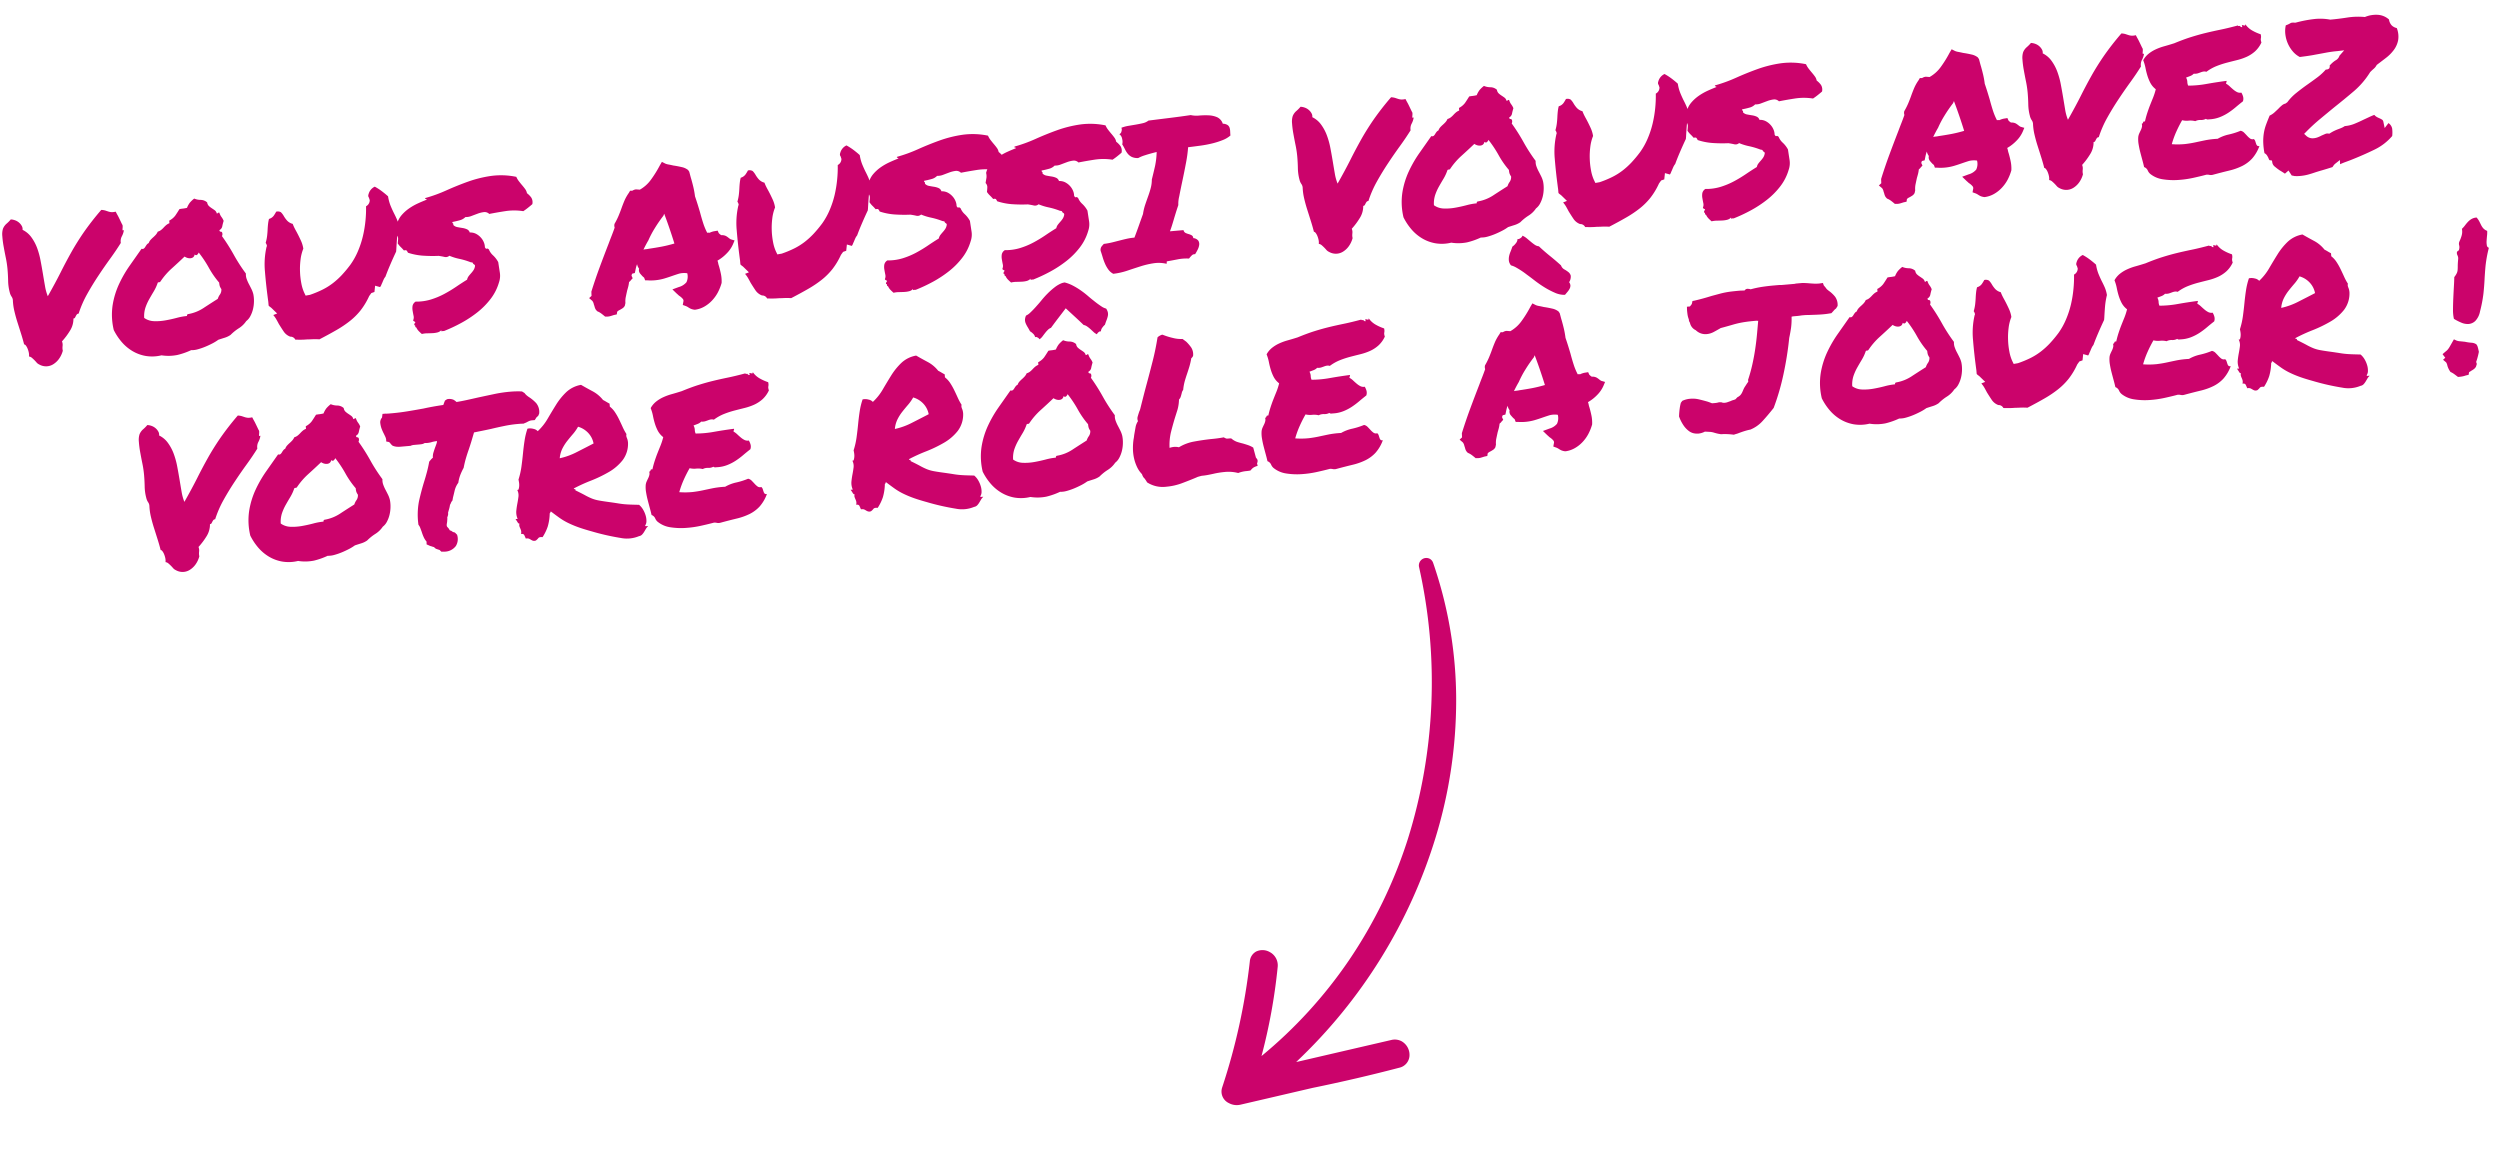 <svg xmlns="http://www.w3.org/2000/svg" width="415.192" height="193.995" viewBox="0 0 415.192 193.995"><g transform="translate(-854.524 -2090.097)"><path d="M-410.557-12.484a7.92,7.92,0,0,1-.1-1.926q.066-1,.066-1.926a16.786,16.786,0,0,0-.116-1.909q-.116-1.013-.2-1.942a15.6,15.6,0,0,1-.066-1.71,3.126,3.126,0,0,1,.216-1.212,2.2,2.2,0,0,1,.664-.78,5.921,5.921,0,0,0,.764-.647,2.483,2.483,0,0,1,.78.249,2.068,2.068,0,0,1,.6.465,1.954,1.954,0,0,1,.365.581,1.011,1.011,0,0,1,.05.6A3.91,3.91,0,0,1-406.19-21.3a7.366,7.366,0,0,1,.8,1.859A12.882,12.882,0,0,1-405-17.3q.116,1.129.2,2.225T-404.63-13a7.862,7.862,0,0,0,.315,1.71q1.461-2.125,2.474-3.769t2.042-3.154q1.029-1.511,2.308-3.071a45.581,45.581,0,0,1,3.271-3.52,2.866,2.866,0,0,1,.664.166l.465.2a2.368,2.368,0,0,0,.5.149,2.36,2.36,0,0,0,.73-.017q.166.4.249.581t.149.349q.066.166.166.432l.3.8a.5.5,0,0,1,.083.349,3.232,3.232,0,0,1-.05.382.77.77,0,0,0-.017.266q.017.1.216,0a3.079,3.079,0,0,1-.432,1.013,1.73,1.73,0,0,0-.266,1.079q-.9,1.2-1.992,2.457t-2.191,2.64q-1.1,1.378-2.108,2.855a17.568,17.568,0,0,0-1.71,3.138.406.406,0,0,0-.3.1,1.3,1.3,0,0,0-.183.232l-.166.266a.306.306,0,0,1-.282.133,3.674,3.674,0,0,1-.78,2.009,11.654,11.654,0,0,1-1.444,1.61,1.866,1.866,0,0,1,.066.432,1.69,1.69,0,0,1-.033.332,3.308,3.308,0,0,0-.05.349,2.141,2.141,0,0,0,.017.448A4.092,4.092,0,0,1-403.4-.73a3.333,3.333,0,0,1-1.046.8,2.249,2.249,0,0,1-1.162.216,2.307,2.307,0,0,1-1.129-.415,1.249,1.249,0,0,1-.4-.365q-.166-.232-.349-.448t-.365-.4a.944.944,0,0,0-.448-.249,2.093,2.093,0,0,0,.017-.7,3.669,3.669,0,0,0-.149-.664,2.091,2.091,0,0,0-.232-.5q-.133-.2-.266-.2-.133-.83-.349-1.81T-409.71-7.4q-.216-.963-.349-1.893a9.465,9.465,0,0,1-.1-1.727,1.193,1.193,0,0,0-.149-.714A2.124,2.124,0,0,1-410.557-12.484ZM-386.352.133A6.558,6.558,0,0,1-389.008,0a6.512,6.512,0,0,1-2.142-1.029,7.239,7.239,0,0,1-1.627-1.66,9.735,9.735,0,0,1-1.112-2.059,10.873,10.873,0,0,1,.166-4.1,13.348,13.348,0,0,1,1.361-3.4,20,20,0,0,1,2.042-2.922l2.208-2.623a.387.387,0,0,0,.382,0,1.01,1.01,0,0,0,.266-.266,3.489,3.489,0,0,1,.266-.332.808.808,0,0,1,.349-.232,1.491,1.491,0,0,1,.349-.5,5.342,5.342,0,0,1,.465-.382,5.342,5.342,0,0,0,.465-.382,1.976,1.976,0,0,0,.382-.5,1.6,1.6,0,0,0,.581-.232,3.755,3.755,0,0,0,.465-.365,4.621,4.621,0,0,1,.448-.365,1.907,1.907,0,0,1,.564-.266v-.432a2.962,2.962,0,0,0,1.063-.73q.332-.4.8-1.029.365-.033.581-.033a5.392,5.392,0,0,0,.681-.066,3.539,3.539,0,0,1,.564-.83,5.113,5.113,0,0,1,.764-.6,2.748,2.748,0,0,0,1.063.315,1.642,1.642,0,0,1,1.029.515,1,1,0,0,0,.232.614,3.684,3.684,0,0,0,.432.4q.232.183.465.382a.935.935,0,0,1,.3.564.264.264,0,0,0,.216-.066q.05-.066.216-.033a3.446,3.446,0,0,0,.133.432,1.883,1.883,0,0,0,.149.3q.083.133.166.3a2.326,2.326,0,0,1,.149.4,8.415,8.415,0,0,0-.3.847.9.9,0,0,1-.531.614q0,.266.2.282t.232.249a.728.728,0,0,1-.1.5,31.408,31.408,0,0,1,1.693,3.271,27.837,27.837,0,0,0,1.727,3.271,2.3,2.3,0,0,0,.05.913,6.34,6.34,0,0,0,.3.88q.183.432.349.863a4.166,4.166,0,0,1,.232.863,5.538,5.538,0,0,1,0,1.212,5.8,5.8,0,0,1-.266,1.245,4.9,4.9,0,0,1-.531,1.112,2.454,2.454,0,0,1-.764.78,4.1,4.1,0,0,1-1.328,1.079,7.835,7.835,0,0,0-1.461.979,3.505,3.505,0,0,1-1,.382q-.531.116-1.1.249a7.415,7.415,0,0,1-1.029.515q-.6.249-1.229.448a10.511,10.511,0,0,1-1.262.315,3.624,3.624,0,0,1-1.129.05A11.984,11.984,0,0,1-383.7.3,7.511,7.511,0,0,1-386.352.133Zm.432-12.086a7.192,7.192,0,0,1-.78,1.378q-.448.614-.88,1.245a8.357,8.357,0,0,0-.747,1.345,4.512,4.512,0,0,0-.349,1.677,2.955,2.955,0,0,0,1.577.681,8.822,8.822,0,0,0,1.876.033q.963-.083,1.926-.249a10.269,10.269,0,0,1,1.727-.166q0-.3.266-.3a6.717,6.717,0,0,0,2.59-.78q1.2-.647,2.49-1.312a2.468,2.468,0,0,1,.432-.7,1.388,1.388,0,0,0,.3-.863,2.171,2.171,0,0,1-.216-.5,2.655,2.655,0,0,1-.05-.6,14.642,14.642,0,0,1-1.494-2.606,18.853,18.853,0,0,0-1.461-2.673.877.877,0,0,1-.266.332q-.2.166-.432-.066a.733.733,0,0,1-.3.448.873.873,0,0,1-.448.116,1.332,1.332,0,0,1-.5-.1,1.655,1.655,0,0,1-.448-.266q-1.162.93-2.308,1.793a11.576,11.576,0,0,0-2.075,2.025q-.166.1-.2.066T-385.92-11.953Zm18.594-4.482a1.114,1.114,0,0,0-.166-.531,7.091,7.091,0,0,0,.349-1.179q.116-.581.183-1.112.066-.465.149-.863a5.535,5.535,0,0,1,.216-.764,1.484,1.484,0,0,0,.847-.481,6.391,6.391,0,0,0,.448-.614,1.007,1.007,0,0,1,.78.166,3.044,3.044,0,0,1,.415.664,4.649,4.649,0,0,0,.465.78,1.927,1.927,0,0,0,.9.647,6.437,6.437,0,0,0,.232.7q.133.332.3.7.3.7.564,1.444a4.965,4.965,0,0,1,.3,1.411,7,7,0,0,0-.614,1.76,12.33,12.33,0,0,0-.266,2.009,12.474,12.474,0,0,0,.05,1.942,6.605,6.605,0,0,0,.332,1.561l.2.531.73-.066a17.164,17.164,0,0,0,2.158-.681,10.488,10.488,0,0,0,1.793-.913,12.616,12.616,0,0,0,1.594-1.212,20.02,20.02,0,0,0,1.594-1.61,11.728,11.728,0,0,0,1.428-2.108,15.285,15.285,0,0,0,1.046-2.44,19.2,19.2,0,0,0,.647-2.523,19.623,19.623,0,0,0,.3-2.357,1.136,1.136,0,0,0,.7-.963l-.1-.432a.5.5,0,0,1-.083-.315.831.831,0,0,1,.083-.282,1.894,1.894,0,0,1,1.129-1.129,9.6,9.6,0,0,1,1.112.863q.515.465.946.93a7.075,7.075,0,0,0,.266,1.544q.2.647.432,1.245.232.564.415,1.1a5.49,5.49,0,0,1,.249,1.295,12.672,12.672,0,0,0-.481,1.876q-.149.88-.282,1.843l-.066.365q-.6,1.029-1.179,2.108t-.946,1.876a2.128,2.128,0,0,0-.349.465q-.149.266-.282.531a3.407,3.407,0,0,0-.183.332A1.318,1.318,0,0,1-349.2-8l-.8-.3-.2,1.029-.531.133-.4.465a11.777,11.777,0,0,1-1.61,2.225,10.939,10.939,0,0,1-1.893,1.594,18.045,18.045,0,0,1-2.357,1.312q-1.312.614-3,1.312a10.271,10.271,0,0,0-1.146-.116q-.481-.017-.946-.05-.465,0-.9-.033t-1-.1a.893.893,0,0,0-.365-.432.88.88,0,0,0-.432-.133,2.258,2.258,0,0,1-1-.93q-.332-.6-.7-1.328-.166-.4-.349-.8a4.445,4.445,0,0,0-.448-.764l.664-.2-.863-1q-.1-.1-.216-.2a1.45,1.45,0,0,1-.216-.232v-.631q-.133-2.723-.116-5.03a12.934,12.934,0,0,1,.614-4.067Zm21.682,1.461q.1-.5.133-.813a.994.994,0,0,0-.232-.681q.133-.531.216-.83a2.215,2.215,0,0,0,.017-.83,3.685,3.685,0,0,1,.913-1.461,6.594,6.594,0,0,1,1.345-1.013,9.516,9.516,0,0,1,1.527-.7q.8-.282,1.494-.481a.117.117,0,0,0-.133-.133q-.133,0-.066-.166a24.478,24.478,0,0,0,3.6-.963q1.81-.631,3.7-1.129a19.744,19.744,0,0,1,3.885-.614,12.463,12.463,0,0,1,4.184.515,3.452,3.452,0,0,0,.365.764q.232.365.481.714t.448.681a1.628,1.628,0,0,1,.232.7,3.517,3.517,0,0,1,.647.78,1.468,1.468,0,0,1,.083,1.112q-.365.266-.764.531t-.83.5a9.777,9.777,0,0,0-2.988-.266q-1.494.1-2.689.232a1.082,1.082,0,0,0-.863-.382,4.556,4.556,0,0,0-1.046.166q-.548.149-1.079.3a2.406,2.406,0,0,1-1,.083,1.951,1.951,0,0,1-.963.448q-.6.116-1.262.183a.206.206,0,0,0,.066.232q.1.066.033.266a1.2,1.2,0,0,0,.631.415q.4.116.813.216a2.991,2.991,0,0,1,.747.282.87.87,0,0,1,.432.581,2.054,2.054,0,0,1,1.029.315,2.861,2.861,0,0,1,.73.681,2.669,2.669,0,0,1,.432.847,2.182,2.182,0,0,1,.1.813q.133.332.282.266t.349.166a2.684,2.684,0,0,0,.614,1.046,4.322,4.322,0,0,1,.747,1.179q.066,1,.116,1.793a3.342,3.342,0,0,1-.282,1.561,8.275,8.275,0,0,1-1.627,2.623,12.574,12.574,0,0,1-2.407,2.042A18.9,18.9,0,0,1-336.314-.88,25.879,25.879,0,0,1-339.27.2a.753.753,0,0,0-.315,0q-.183.033-.083-.2a1.358,1.358,0,0,1-.681.332,3.987,3.987,0,0,1-.83.05q-.448-.017-.9-.05a3.882,3.882,0,0,0-.88.033,6.965,6.965,0,0,1-.481-.531,2.162,2.162,0,0,1-.349-.631.176.176,0,0,1-.149-.216q.017-.183-.149-.183a.463.463,0,0,1,.033-.2l.066-.133q.133-.1.116-.149a.212.212,0,0,0-.1-.1,1.511,1.511,0,0,1-.166-.116.139.139,0,0,1-.05-.166,1.155,1.155,0,0,0,.116-.714q-.05-.415-.083-.847a2.457,2.457,0,0,1,.066-.813,1.085,1.085,0,0,1,.564-.647,8.23,8.23,0,0,0,2.573-.133,12.588,12.588,0,0,0,2.291-.73A22.229,22.229,0,0,0-336.6-6.956q.979-.548,1.909-1.013a1.411,1.411,0,0,1,.315-.564q.216-.232.448-.448a4.3,4.3,0,0,0,.432-.465,1.676,1.676,0,0,0,.3-.614.3.3,0,0,0,0-.2.329.329,0,0,0-.1-.116,1.247,1.247,0,0,1-.133-.116.271.271,0,0,1-.066-.2q-.1-.033-.183-.066a.408.408,0,0,0-.149-.033,12.084,12.084,0,0,0-1.826-.73,8.829,8.829,0,0,1-1.627-.664.878.878,0,0,1-.8.133q-.4-.133-.963-.266a23.925,23.925,0,0,1-2.64-.266,10.165,10.165,0,0,1-2.407-.7,1.455,1.455,0,0,0-.166-.349q-.1-.149-.465-.083a6.956,6.956,0,0,0-.481-.614A3.524,3.524,0,0,1-345.645-14.975Zm30.879,11.82.432-.332.033-.7q.83-2.025,1.71-3.885t1.843-3.818q.3-.631.614-1.262t.614-1.295a1.161,1.161,0,0,1-.033-.282,1.125,1.125,0,0,1,.066-.349,11.7,11.7,0,0,0,.747-1.2q.282-.531.548-1.1.3-.664.647-1.328a7.239,7.239,0,0,1,.88-1.295l.232-.332.365.033a2.151,2.151,0,0,1,.282-.116,1.229,1.229,0,0,1,.382-.05l.6.1a5.826,5.826,0,0,0,1.942-1.444,18.7,18.7,0,0,0,1.71-2.274l.4-.564.531.332a2.248,2.248,0,0,0,.531.2q.365.1.764.232.7.166,1.361.382a2.541,2.541,0,0,1,1.029.581l.166.3q.066.365.116.664t.116.6q.133.7.232,1.378a14.488,14.488,0,0,1,.133,1.511q.166.664.315,1.345t.282,1.345q.166.963.365,1.843a10.217,10.217,0,0,0,.531,1.677,1.3,1.3,0,0,1,.4.033,2.878,2.878,0,0,1,.93-.2l.432-.033.133.4a1.32,1.32,0,0,0,.166.2,2.168,2.168,0,0,0,.232.2,1.493,1.493,0,0,1,.78.216,3.6,3.6,0,0,1,.415.349q.066.066.166.149a.928.928,0,0,0,.166.116l.6.232-.332.631A4.9,4.9,0,0,1-291.308-8.6a6.849,6.849,0,0,1-1.677,1.1,2.266,2.266,0,0,1,.083.432,2.971,2.971,0,0,0,.083.465q.133.664.216,1.378a6.018,6.018,0,0,1-.017,1.478,8.055,8.055,0,0,1-.78,1.544,6.235,6.235,0,0,1-1.062,1.229,5.469,5.469,0,0,1-1.378.9A4.208,4.208,0,0,1-297.434.3a2.27,2.27,0,0,1-.681-.232A3.8,3.8,0,0,1-298.5-.2a2.068,2.068,0,0,0-.432-.266l-.432-.2.133-.5a.522.522,0,0,0-.017-.465,2.616,2.616,0,0,0-.481-.531,1.451,1.451,0,0,1-.232-.216q-.1-.116-.232-.249l-.664-.764,1.1-.3a2.534,2.534,0,0,0,1.328-.681,2.212,2.212,0,0,0,.266-1.478,3.413,3.413,0,0,0-1.361-.05q-.531.116-1.062.249-.764.2-1.494.349a7.959,7.959,0,0,1-1.594.149,7.677,7.677,0,0,1-1.2-.1l-.365-.033-.1-.365a.229.229,0,0,0-.083-.149l-.149-.149q-.166-.2-.4-.531a.957.957,0,0,1-.1-.83,1.666,1.666,0,0,1-.266-.764,3.943,3.943,0,0,0-.216.515q-.083.249-.149.481l-.133.432-.432.066a.556.556,0,0,0-.116.2.261.261,0,0,0-.017.2l.133.365-.332.3a.593.593,0,0,1-.166.166,1.089,1.089,0,0,0-.166.133,4.6,4.6,0,0,1-.183.7q-.116.332-.249.664-.166.531-.315,1.029a3.451,3.451,0,0,0-.149,1l-.133.432a1.1,1.1,0,0,1-.415.4q-.249.133-.481.232a1.425,1.425,0,0,0-.465.266l-.1.432-.5.066q-.432.1-.614.133a2.336,2.336,0,0,1-.415.033l-.432-.033q-.4-.4-.647-.614a2.78,2.78,0,0,0-.581-.382l-.2-.266a1.664,1.664,0,0,1-.166-.481,3.657,3.657,0,0,0-.1-.448,1.324,1.324,0,0,0-.2-.6Zm10.592-8.633q-.465.664-.9,1.395a3.17,3.17,0,0,1,.448-.033,3.17,3.17,0,0,0,.448-.033q1.162-.066,2.158-.166t2.158-.332q-.266-1.229-.581-2.507t-.681-2.573l-.166.332a23.018,23.018,0,0,0-1.594,1.926,16.01,16.01,0,0,0-1.262,1.959Zm15.506-4.648a1.114,1.114,0,0,0-.166-.531,7.091,7.091,0,0,0,.349-1.179q.116-.581.183-1.112.066-.465.149-.863a5.535,5.535,0,0,1,.216-.764,1.484,1.484,0,0,0,.847-.481,6.391,6.391,0,0,0,.448-.614,1.007,1.007,0,0,1,.78.166,3.044,3.044,0,0,1,.415.664,4.649,4.649,0,0,0,.465.78,1.927,1.927,0,0,0,.9.647,6.437,6.437,0,0,0,.232.7q.133.332.3.7.3.7.564,1.444a4.965,4.965,0,0,1,.3,1.411,7,7,0,0,0-.614,1.76,12.33,12.33,0,0,0-.266,2.009,12.474,12.474,0,0,0,.05,1.942,6.605,6.605,0,0,0,.332,1.561l.2.531.73-.066a17.164,17.164,0,0,0,2.158-.681,10.488,10.488,0,0,0,1.793-.913,12.616,12.616,0,0,0,1.594-1.212,20.02,20.02,0,0,0,1.594-1.61,11.728,11.728,0,0,0,1.428-2.108,15.285,15.285,0,0,0,1.046-2.44A19.2,19.2,0,0,0-272-19.225a19.623,19.623,0,0,0,.3-2.357,1.136,1.136,0,0,0,.7-.963l-.1-.432a.5.5,0,0,1-.083-.315.831.831,0,0,1,.083-.282,1.894,1.894,0,0,1,1.129-1.129,9.6,9.6,0,0,1,1.112.863q.515.465.946.93a7.075,7.075,0,0,0,.266,1.544q.2.647.432,1.245.232.564.415,1.1a5.49,5.49,0,0,1,.249,1.295,12.672,12.672,0,0,0-.481,1.876q-.149.88-.282,1.843l-.066.365q-.6,1.029-1.179,2.108t-.946,1.876a2.128,2.128,0,0,0-.349.465q-.149.266-.282.531a3.407,3.407,0,0,0-.183.332,1.318,1.318,0,0,1-.216.332l-.8-.3-.2,1.029-.531.133-.4.465a11.777,11.777,0,0,1-1.61,2.225,10.939,10.939,0,0,1-1.893,1.594,18.045,18.045,0,0,1-2.357,1.312q-1.312.614-3,1.312a10.271,10.271,0,0,0-1.146-.116q-.481-.017-.946-.05-.465,0-.9-.033t-1-.1a.893.893,0,0,0-.365-.432.88.88,0,0,0-.432-.133,2.258,2.258,0,0,1-1-.93q-.332-.6-.7-1.328-.166-.4-.349-.8a4.445,4.445,0,0,0-.448-.764l.664-.2-.863-1q-.1-.1-.216-.2a1.45,1.45,0,0,1-.216-.232v-.631q-.133-2.723-.116-5.03a12.934,12.934,0,0,1,.614-4.067Zm21.682,1.461q.1-.5.133-.813a.994.994,0,0,0-.232-.681q.133-.531.216-.83a2.215,2.215,0,0,0,.017-.83,3.685,3.685,0,0,1,.913-1.461A6.594,6.594,0,0,1-264.6-20.6a9.516,9.516,0,0,1,1.527-.7q.8-.282,1.494-.481a.117.117,0,0,0-.133-.133q-.133,0-.066-.166a24.478,24.478,0,0,0,3.6-.963q1.81-.631,3.7-1.129a19.744,19.744,0,0,1,3.885-.614,12.463,12.463,0,0,1,4.184.515,3.452,3.452,0,0,0,.365.764q.232.365.481.714t.448.681a1.629,1.629,0,0,1,.232.7,3.517,3.517,0,0,1,.647.78,1.468,1.468,0,0,1,.083,1.112q-.365.266-.764.531t-.83.5a9.777,9.777,0,0,0-2.988-.266q-1.494.1-2.689.232a1.082,1.082,0,0,0-.863-.382,4.556,4.556,0,0,0-1.046.166q-.548.149-1.079.3a2.406,2.406,0,0,1-1,.083,1.951,1.951,0,0,1-.963.448q-.6.116-1.262.183a.206.206,0,0,0,.066.232q.1.066.033.266a1.2,1.2,0,0,0,.631.415q.4.116.813.216a2.991,2.991,0,0,1,.747.282.87.87,0,0,1,.432.581,2.054,2.054,0,0,1,1.029.315,2.861,2.861,0,0,1,.73.681,2.669,2.669,0,0,1,.432.847,2.182,2.182,0,0,1,.1.813q.133.332.282.266t.349.166a2.684,2.684,0,0,0,.614,1.046,4.322,4.322,0,0,1,.747,1.179q.066,1,.116,1.793a3.342,3.342,0,0,1-.282,1.561,8.275,8.275,0,0,1-1.627,2.623,12.574,12.574,0,0,1-2.407,2.042A18.9,18.9,0,0,1-257.656-.88,25.879,25.879,0,0,1-260.611.2a.753.753,0,0,0-.315,0q-.183.033-.083-.2a1.358,1.358,0,0,1-.681.332,3.987,3.987,0,0,1-.83.05q-.448-.017-.9-.05a3.882,3.882,0,0,0-.88.033,6.965,6.965,0,0,1-.481-.531,2.162,2.162,0,0,1-.349-.631.176.176,0,0,1-.149-.216q.017-.183-.149-.183a.463.463,0,0,1,.033-.2l.066-.133q.133-.1.116-.149a.212.212,0,0,0-.1-.1,1.511,1.511,0,0,1-.166-.116.139.139,0,0,1-.05-.166,1.155,1.155,0,0,0,.116-.714q-.05-.415-.083-.847a2.457,2.457,0,0,1,.066-.813,1.085,1.085,0,0,1,.564-.647,8.23,8.23,0,0,0,2.573-.133A12.588,12.588,0,0,0-260-5.943a22.229,22.229,0,0,0,2.059-1.013q.979-.548,1.909-1.013a1.411,1.411,0,0,1,.315-.564q.216-.232.448-.448a4.293,4.293,0,0,0,.432-.465,1.676,1.676,0,0,0,.3-.614.3.3,0,0,0,0-.2.33.33,0,0,0-.1-.116,1.247,1.247,0,0,1-.133-.116.271.271,0,0,1-.066-.2q-.1-.033-.183-.066a.408.408,0,0,0-.149-.033,12.084,12.084,0,0,0-1.826-.73,8.829,8.829,0,0,1-1.627-.664.878.878,0,0,1-.8.133q-.4-.133-.963-.266a23.925,23.925,0,0,1-2.64-.266,10.165,10.165,0,0,1-2.407-.7,1.455,1.455,0,0,0-.166-.349q-.1-.149-.465-.083a6.956,6.956,0,0,0-.481-.614A3.524,3.524,0,0,1-266.986-14.975Zm19.59,0q.1-.5.133-.813a.994.994,0,0,0-.232-.681q.133-.531.216-.83a2.215,2.215,0,0,0,.017-.83,3.685,3.685,0,0,1,.913-1.461,6.593,6.593,0,0,1,1.345-1.013,9.517,9.517,0,0,1,1.527-.7q.8-.282,1.494-.481a.117.117,0,0,0-.133-.133q-.133,0-.066-.166a24.478,24.478,0,0,0,3.6-.963q1.81-.631,3.7-1.129a19.744,19.744,0,0,1,3.885-.614,12.463,12.463,0,0,1,4.184.515,3.452,3.452,0,0,0,.365.764q.232.365.481.714t.448.681a1.629,1.629,0,0,1,.232.7,3.517,3.517,0,0,1,.647.78,1.468,1.468,0,0,1,.083,1.112q-.365.266-.764.531t-.83.5a9.777,9.777,0,0,0-2.988-.266q-1.494.1-2.689.232a1.082,1.082,0,0,0-.863-.382,4.556,4.556,0,0,0-1.046.166q-.548.149-1.079.3a2.406,2.406,0,0,1-1,.083,1.951,1.951,0,0,1-.963.448q-.6.116-1.262.183a.205.205,0,0,0,.066.232q.1.066.033.266a1.2,1.2,0,0,0,.631.415q.4.116.813.216a2.991,2.991,0,0,1,.747.282.87.87,0,0,1,.432.581,2.054,2.054,0,0,1,1.029.315,2.861,2.861,0,0,1,.73.681,2.669,2.669,0,0,1,.432.847,2.182,2.182,0,0,1,.1.813q.133.332.282.266t.349.166a2.684,2.684,0,0,0,.614,1.046,4.322,4.322,0,0,1,.747,1.179q.066,1,.116,1.793a3.342,3.342,0,0,1-.282,1.561,8.275,8.275,0,0,1-1.627,2.623,12.574,12.574,0,0,1-2.407,2.042A18.9,18.9,0,0,1-238.066-.88,25.88,25.88,0,0,1-241.021.2a.753.753,0,0,0-.315,0q-.183.033-.083-.2a1.358,1.358,0,0,1-.681.332,3.987,3.987,0,0,1-.83.05q-.448-.017-.9-.05a3.882,3.882,0,0,0-.88.033,6.965,6.965,0,0,1-.481-.531,2.163,2.163,0,0,1-.349-.631.176.176,0,0,1-.149-.216q.017-.183-.149-.183a.462.462,0,0,1,.033-.2l.066-.133q.133-.1.116-.149a.212.212,0,0,0-.1-.1,1.511,1.511,0,0,1-.166-.116.139.139,0,0,1-.05-.166,1.155,1.155,0,0,0,.116-.714q-.05-.415-.083-.847a2.457,2.457,0,0,1,.066-.813,1.085,1.085,0,0,1,.564-.647,8.23,8.23,0,0,0,2.573-.133,12.589,12.589,0,0,0,2.291-.73,22.229,22.229,0,0,0,2.059-1.013q.979-.548,1.909-1.013a1.411,1.411,0,0,1,.315-.564q.216-.232.448-.448a4.293,4.293,0,0,0,.432-.465,1.676,1.676,0,0,0,.3-.614.3.3,0,0,0,0-.2.33.33,0,0,0-.1-.116,1.247,1.247,0,0,1-.133-.116.271.271,0,0,1-.066-.2q-.1-.033-.183-.066a.408.408,0,0,0-.149-.033,12.084,12.084,0,0,0-1.826-.73,8.829,8.829,0,0,1-1.627-.664.878.878,0,0,1-.8.133q-.4-.133-.963-.266a23.925,23.925,0,0,1-2.64-.266,10.165,10.165,0,0,1-2.407-.7A1.455,1.455,0,0,0-246-13.63q-.1-.149-.465-.083a6.959,6.959,0,0,0-.481-.614A3.524,3.524,0,0,1-247.4-14.975ZM-227.674.4a2.345,2.345,0,0,1-.747-.764,5.119,5.119,0,0,1-.465-1,8.614,8.614,0,0,1-.3-1.112q-.116-.581-.249-1.112a.981.981,0,0,1,.2-.681,5.128,5.128,0,0,1,.432-.415,12.586,12.586,0,0,0,1.428-.133q.631-.1,1.229-.2t1.2-.183a9.436,9.436,0,0,1,1.295-.083q.5-1.029.93-1.976t.83-1.81a9.023,9.023,0,0,1,.515-1.544q.315-.714.614-1.361t.531-1.295a5.548,5.548,0,0,0,.3-1.378q.4-1.162.714-2.142a12.752,12.752,0,0,0,.481-2.341q-1.262.2-2.025.382a5.573,5.573,0,0,0-1.1.349,2.227,2.227,0,0,1-1.046-.266,2.015,2.015,0,0,1-.614-.564,3.543,3.543,0,0,1-.4-.764q-.166-.432-.4-.9a1.759,1.759,0,0,0,.066-.88,1.206,1.206,0,0,0-.4-.847.613.613,0,0,0,.4-.448.772.772,0,0,0,.033-.581,5.861,5.861,0,0,1,1.2-.216l1.245-.1q.614-.05,1.179-.133a2.321,2.321,0,0,0,.963-.349q1.727-.066,3.6-.133t3.47-.166a4.355,4.355,0,0,0,1.378.2,12.311,12.311,0,0,1,1.561.1,3.96,3.96,0,0,1,1.395.432,1.787,1.787,0,0,1,.847,1.162,1.512,1.512,0,0,1,.747.266.86.86,0,0,1,.315.481,2.282,2.282,0,0,1,.05.631q-.017.349-.017.681a4.348,4.348,0,0,1-1.345.647,12.759,12.759,0,0,1-1.776.4,18.993,18.993,0,0,1-2.009.2q-1.046.05-2.042.083a21.788,21.788,0,0,1-.581,2.573q-.415,1.478-.847,2.889t-.747,2.523a5.2,5.2,0,0,0-.282,1.444q-.332.764-.548,1.295t-.4,1q-.183.465-.365.913t-.448,1.013h2.258a.671.671,0,0,0,.3.5,3.428,3.428,0,0,0,.5.232,2.2,2.2,0,0,1,.481.249.544.544,0,0,1,.216.481,1.161,1.161,0,0,1,.8.5,1.052,1.052,0,0,1,.083.714,2.471,2.471,0,0,1-.332.78,8.341,8.341,0,0,1-.481.7.64.64,0,0,0-.564.149,4.082,4.082,0,0,0-.5.481,7.757,7.757,0,0,0-1.893-.033q-.93.1-1.727.166-.166.033-.133.183a.186.186,0,0,1-.066.216,5.673,5.673,0,0,0-2.108-.266,13.943,13.943,0,0,0-2.191.315q-1.112.249-2.274.531A11.29,11.29,0,0,1-227.674.4ZM-195.5-12.484a7.922,7.922,0,0,1-.1-1.926q.066-1,.066-1.926a16.789,16.789,0,0,0-.116-1.909q-.116-1.013-.2-1.942a15.6,15.6,0,0,1-.066-1.71,3.126,3.126,0,0,1,.216-1.212,2.2,2.2,0,0,1,.664-.78,5.92,5.92,0,0,0,.764-.647,2.483,2.483,0,0,1,.78.249,2.068,2.068,0,0,1,.6.465,1.954,1.954,0,0,1,.365.581,1.011,1.011,0,0,1,.05.6,3.909,3.909,0,0,1,1.345,1.345,7.367,7.367,0,0,1,.8,1.859,12.879,12.879,0,0,1,.4,2.142q.116,1.129.2,2.225t.166,2.075a7.862,7.862,0,0,0,.315,1.71q1.461-2.125,2.474-3.769t2.042-3.154q1.029-1.511,2.308-3.071a45.584,45.584,0,0,1,3.271-3.52,2.866,2.866,0,0,1,.664.166l.465.2a2.368,2.368,0,0,0,.5.149,2.36,2.36,0,0,0,.73-.017q.166.4.249.581t.149.349q.066.166.166.432l.3.8a.5.5,0,0,1,.083.349,3.226,3.226,0,0,1-.05.382.77.77,0,0,0-.017.266q.017.1.216,0a3.08,3.08,0,0,1-.432,1.013,1.73,1.73,0,0,0-.266,1.079q-.9,1.2-1.992,2.457t-2.191,2.64q-1.1,1.378-2.108,2.855a17.569,17.569,0,0,0-1.71,3.138.406.406,0,0,0-.3.1,1.3,1.3,0,0,0-.183.232l-.166.266a.306.306,0,0,1-.282.133,3.674,3.674,0,0,1-.78,2.009,11.652,11.652,0,0,1-1.444,1.61,1.866,1.866,0,0,1,.066.432,1.689,1.689,0,0,1-.033.332,3.3,3.3,0,0,0-.05.349,2.141,2.141,0,0,0,.017.448,4.091,4.091,0,0,1-.78,1.328,3.333,3.333,0,0,1-1.046.8,2.249,2.249,0,0,1-1.162.216,2.307,2.307,0,0,1-1.129-.415,1.249,1.249,0,0,1-.4-.365q-.166-.232-.349-.448t-.365-.4a.944.944,0,0,0-.448-.249,2.093,2.093,0,0,0,.017-.7,3.669,3.669,0,0,0-.149-.664,2.09,2.09,0,0,0-.232-.5q-.133-.2-.266-.2-.133-.83-.349-1.81t-.432-1.942q-.216-.963-.349-1.893a9.463,9.463,0,0,1-.1-1.727,1.193,1.193,0,0,0-.149-.714A2.123,2.123,0,0,1-195.5-12.484ZM-171.295.133A6.558,6.558,0,0,1-173.951,0a6.512,6.512,0,0,1-2.142-1.029,7.239,7.239,0,0,1-1.627-1.66,9.735,9.735,0,0,1-1.112-2.059,10.873,10.873,0,0,1,.166-4.1,13.348,13.348,0,0,1,1.361-3.4,20,20,0,0,1,2.042-2.922l2.208-2.623a.387.387,0,0,0,.382,0,1.009,1.009,0,0,0,.266-.266,3.487,3.487,0,0,1,.266-.332.808.808,0,0,1,.349-.232,1.492,1.492,0,0,1,.349-.5,5.339,5.339,0,0,1,.465-.382,5.339,5.339,0,0,0,.465-.382,1.976,1.976,0,0,0,.382-.5,1.6,1.6,0,0,0,.581-.232,3.753,3.753,0,0,0,.465-.365,4.617,4.617,0,0,1,.448-.365,1.907,1.907,0,0,1,.564-.266v-.432a2.962,2.962,0,0,0,1.063-.73q.332-.4.8-1.029.365-.033.581-.033a5.392,5.392,0,0,0,.681-.066,3.539,3.539,0,0,1,.564-.83,5.112,5.112,0,0,1,.764-.6,2.748,2.748,0,0,0,1.063.315,1.642,1.642,0,0,1,1.029.515,1,1,0,0,0,.232.614,3.683,3.683,0,0,0,.432.4q.232.183.465.382a.934.934,0,0,1,.3.564.264.264,0,0,0,.216-.066q.05-.066.216-.033a3.446,3.446,0,0,0,.133.432,1.88,1.88,0,0,0,.149.3q.083.133.166.3a2.324,2.324,0,0,1,.149.4,8.423,8.423,0,0,0-.3.847.9.9,0,0,1-.531.614q0,.266.2.282t.232.249a.727.727,0,0,1-.1.5,31.4,31.4,0,0,1,1.693,3.271,27.837,27.837,0,0,0,1.727,3.271,2.3,2.3,0,0,0,.05.913,6.336,6.336,0,0,0,.3.88q.183.432.349.863a4.166,4.166,0,0,1,.232.863,5.54,5.54,0,0,1,0,1.212,5.794,5.794,0,0,1-.266,1.245,4.9,4.9,0,0,1-.531,1.112,2.454,2.454,0,0,1-.764.78,4.1,4.1,0,0,1-1.328,1.079,7.834,7.834,0,0,0-1.461.979,3.5,3.5,0,0,1-1,.382q-.531.116-1.1.249a7.416,7.416,0,0,1-1.029.515q-.6.249-1.229.448a10.511,10.511,0,0,1-1.262.315,3.624,3.624,0,0,1-1.129.05,11.984,11.984,0,0,1-2.324.6A7.511,7.511,0,0,1-171.295.133Zm.432-12.086a7.193,7.193,0,0,1-.78,1.378q-.448.614-.88,1.245a8.355,8.355,0,0,0-.747,1.345,4.513,4.513,0,0,0-.349,1.677,2.955,2.955,0,0,0,1.577.681,8.822,8.822,0,0,0,1.876.033q.963-.083,1.926-.249a10.269,10.269,0,0,1,1.727-.166q0-.3.266-.3a6.717,6.717,0,0,0,2.59-.78q1.2-.647,2.49-1.312a2.468,2.468,0,0,1,.432-.7,1.388,1.388,0,0,0,.3-.863,2.171,2.171,0,0,1-.216-.5,2.655,2.655,0,0,1-.05-.6,14.644,14.644,0,0,1-1.494-2.606,18.853,18.853,0,0,0-1.461-2.673.877.877,0,0,1-.266.332q-.2.166-.432-.066a.733.733,0,0,1-.3.448.873.873,0,0,1-.448.116,1.332,1.332,0,0,1-.5-.1,1.655,1.655,0,0,1-.448-.266q-1.162.93-2.308,1.793a11.576,11.576,0,0,0-2.075,2.025q-.166.1-.2.066T-170.863-11.953Zm18.594-4.482a1.114,1.114,0,0,0-.166-.531,7.088,7.088,0,0,0,.349-1.179q.116-.581.183-1.112.066-.465.149-.863a5.535,5.535,0,0,1,.216-.764,1.484,1.484,0,0,0,.847-.481,6.386,6.386,0,0,0,.448-.614,1.007,1.007,0,0,1,.78.166,3.044,3.044,0,0,1,.415.664,4.648,4.648,0,0,0,.465.78,1.927,1.927,0,0,0,.9.647,6.434,6.434,0,0,0,.232.7q.133.332.3.7.3.7.564,1.444a4.966,4.966,0,0,1,.3,1.411,6.994,6.994,0,0,0-.614,1.76,12.332,12.332,0,0,0-.266,2.009,12.474,12.474,0,0,0,.05,1.942,6.6,6.6,0,0,0,.332,1.561l.2.531.73-.066a17.163,17.163,0,0,0,2.158-.681,10.489,10.489,0,0,0,1.793-.913,12.614,12.614,0,0,0,1.594-1.212,20.025,20.025,0,0,0,1.594-1.61,11.729,11.729,0,0,0,1.428-2.108,15.282,15.282,0,0,0,1.046-2.44,19.207,19.207,0,0,0,.647-2.523,19.617,19.617,0,0,0,.3-2.357,1.136,1.136,0,0,0,.7-.963l-.1-.432a.5.5,0,0,1-.083-.315.831.831,0,0,1,.083-.282,1.894,1.894,0,0,1,1.129-1.129,9.6,9.6,0,0,1,1.112.863q.515.465.946.93a7.075,7.075,0,0,0,.266,1.544q.2.647.432,1.245.232.564.415,1.1a5.488,5.488,0,0,1,.249,1.295,12.67,12.67,0,0,0-.481,1.876q-.149.88-.282,1.843l-.066.365q-.6,1.029-1.179,2.108t-.946,1.876a2.128,2.128,0,0,0-.349.465q-.149.266-.282.531a3.407,3.407,0,0,0-.183.332,1.318,1.318,0,0,1-.216.332l-.8-.3-.2,1.029-.531.133-.4.465a11.777,11.777,0,0,1-1.61,2.225,10.939,10.939,0,0,1-1.893,1.594,18.045,18.045,0,0,1-2.357,1.312q-1.312.614-3,1.312a10.27,10.27,0,0,0-1.146-.116q-.481-.017-.946-.05-.465,0-.9-.033t-1-.1a.893.893,0,0,0-.365-.432.88.88,0,0,0-.432-.133,2.258,2.258,0,0,1-1-.93q-.332-.6-.7-1.328-.166-.4-.349-.8a4.447,4.447,0,0,0-.448-.764l.664-.2-.863-1q-.1-.1-.216-.2a1.451,1.451,0,0,1-.216-.232v-.631q-.133-2.723-.116-5.03a12.933,12.933,0,0,1,.614-4.067Zm21.682,1.461q.1-.5.133-.813a.994.994,0,0,0-.232-.681q.133-.531.216-.83a2.215,2.215,0,0,0,.017-.83,3.685,3.685,0,0,1,.913-1.461A6.593,6.593,0,0,1-128.2-20.6a9.516,9.516,0,0,1,1.527-.7q.8-.282,1.494-.481a.117.117,0,0,0-.133-.133q-.133,0-.066-.166a24.478,24.478,0,0,0,3.6-.963q1.81-.631,3.7-1.129a19.744,19.744,0,0,1,3.885-.614,12.463,12.463,0,0,1,4.184.515,3.452,3.452,0,0,0,.365.764q.232.365.481.714t.448.681a1.628,1.628,0,0,1,.232.7,3.517,3.517,0,0,1,.647.78,1.468,1.468,0,0,1,.083,1.112q-.365.266-.764.531t-.83.5a9.777,9.777,0,0,0-2.988-.266q-1.494.1-2.689.232a1.082,1.082,0,0,0-.863-.382,4.556,4.556,0,0,0-1.046.166q-.548.149-1.079.3a2.406,2.406,0,0,1-1,.083,1.951,1.951,0,0,1-.963.448q-.6.116-1.262.183a.205.205,0,0,0,.066.232q.1.066.033.266a1.2,1.2,0,0,0,.631.415q.4.116.813.216a2.991,2.991,0,0,1,.747.282.87.87,0,0,1,.432.581,2.054,2.054,0,0,1,1.029.315,2.861,2.861,0,0,1,.73.681,2.669,2.669,0,0,1,.432.847,2.182,2.182,0,0,1,.1.813q.133.332.282.266t.349.166a2.684,2.684,0,0,0,.614,1.046,4.322,4.322,0,0,1,.747,1.179q.066,1,.116,1.793a3.342,3.342,0,0,1-.282,1.561,8.275,8.275,0,0,1-1.627,2.623,12.574,12.574,0,0,1-2.407,2.042A18.9,18.9,0,0,1-121.258-.88,25.879,25.879,0,0,1-124.213.2a.753.753,0,0,0-.315,0q-.183.033-.083-.2a1.358,1.358,0,0,1-.681.332,3.987,3.987,0,0,1-.83.05q-.448-.017-.9-.05a3.882,3.882,0,0,0-.88.033,6.965,6.965,0,0,1-.481-.531,2.163,2.163,0,0,1-.349-.631.176.176,0,0,1-.149-.216q.017-.183-.149-.183a.462.462,0,0,1,.033-.2l.066-.133q.133-.1.116-.149a.212.212,0,0,0-.1-.1,1.511,1.511,0,0,1-.166-.116.139.139,0,0,1-.05-.166,1.155,1.155,0,0,0,.116-.714q-.05-.415-.083-.847a2.457,2.457,0,0,1,.066-.813,1.085,1.085,0,0,1,.564-.647,8.23,8.23,0,0,0,2.573-.133,12.588,12.588,0,0,0,2.291-.73,22.229,22.229,0,0,0,2.059-1.013q.979-.548,1.909-1.013a1.411,1.411,0,0,1,.315-.564q.216-.232.448-.448a4.294,4.294,0,0,0,.432-.465,1.676,1.676,0,0,0,.3-.614.3.3,0,0,0,0-.2.329.329,0,0,0-.1-.116,1.247,1.247,0,0,1-.133-.116.271.271,0,0,1-.066-.2q-.1-.033-.183-.066a.408.408,0,0,0-.149-.033,12.084,12.084,0,0,0-1.826-.73,8.829,8.829,0,0,1-1.627-.664.878.878,0,0,1-.8.133q-.4-.133-.963-.266a23.925,23.925,0,0,1-2.64-.266,10.165,10.165,0,0,1-2.407-.7,1.455,1.455,0,0,0-.166-.349q-.1-.149-.465-.083a6.959,6.959,0,0,0-.481-.614A3.524,3.524,0,0,1-130.588-14.975Zm30.879,11.82.432-.332.033-.7q.83-2.025,1.71-3.885t1.843-3.818q.3-.631.614-1.262t.614-1.295a1.16,1.16,0,0,1-.033-.282,1.125,1.125,0,0,1,.066-.349,11.706,11.706,0,0,0,.747-1.2q.282-.531.548-1.1.3-.664.647-1.328a7.238,7.238,0,0,1,.88-1.295l.232-.332.365.033a2.151,2.151,0,0,1,.282-.116,1.229,1.229,0,0,1,.382-.05l.6.1A5.826,5.826,0,0,0-87.806-21.8a18.7,18.7,0,0,0,1.71-2.274l.4-.564.531.332a2.248,2.248,0,0,0,.531.2q.365.1.764.232.7.166,1.361.382a2.541,2.541,0,0,1,1.029.581l.166.3q.066.365.116.664t.116.6q.133.7.232,1.378a14.49,14.49,0,0,1,.133,1.511q.166.664.315,1.345t.282,1.345q.166.963.365,1.843a10.216,10.216,0,0,0,.531,1.677,1.3,1.3,0,0,1,.4.033,2.878,2.878,0,0,1,.93-.2l.432-.033.133.4a1.319,1.319,0,0,0,.166.2,2.168,2.168,0,0,0,.232.2,1.492,1.492,0,0,1,.78.216,3.6,3.6,0,0,1,.415.349q.066.066.166.149a.928.928,0,0,0,.166.116l.6.232-.332.631A4.9,4.9,0,0,1-76.251-8.6a6.849,6.849,0,0,1-1.677,1.1,2.266,2.266,0,0,1,.083.432,2.971,2.971,0,0,0,.083.465q.133.664.216,1.378a6.018,6.018,0,0,1-.017,1.478,8.056,8.056,0,0,1-.78,1.544A6.235,6.235,0,0,1-79.405-.979a5.469,5.469,0,0,1-1.378.9A4.208,4.208,0,0,1-82.377.3a2.27,2.27,0,0,1-.681-.232A3.8,3.8,0,0,1-83.439-.2a2.068,2.068,0,0,0-.432-.266l-.432-.2.133-.5a.522.522,0,0,0-.017-.465,2.616,2.616,0,0,0-.481-.531,1.451,1.451,0,0,1-.232-.216q-.1-.116-.232-.249l-.664-.764,1.1-.3a2.535,2.535,0,0,0,1.328-.681,2.212,2.212,0,0,0,.266-1.478,3.413,3.413,0,0,0-1.361-.05q-.531.116-1.062.249-.764.2-1.494.349a7.959,7.959,0,0,1-1.594.149,7.677,7.677,0,0,1-1.2-.1l-.365-.033-.1-.365a.229.229,0,0,0-.083-.149l-.149-.149q-.166-.2-.4-.531a.957.957,0,0,1-.1-.83,1.666,1.666,0,0,1-.266-.764,3.943,3.943,0,0,0-.216.515q-.083.249-.149.481l-.133.432-.432.066a.556.556,0,0,0-.116.2.26.26,0,0,0-.017.2l.133.365-.332.3a.593.593,0,0,1-.166.166,1.088,1.088,0,0,0-.166.133,4.6,4.6,0,0,1-.183.7q-.116.332-.249.664-.166.531-.315,1.029a3.451,3.451,0,0,0-.149,1l-.133.432a1.1,1.1,0,0,1-.415.4q-.249.133-.481.232A1.425,1.425,0,0,0-95.26-.5l-.1.432-.5.066q-.432.1-.614.133a2.336,2.336,0,0,1-.415.033l-.432-.033q-.4-.4-.647-.614a2.78,2.78,0,0,0-.581-.382l-.2-.266a1.664,1.664,0,0,1-.166-.481,3.659,3.659,0,0,0-.1-.448,1.324,1.324,0,0,0-.2-.6Zm10.592-8.633q-.465.664-.9,1.395a3.17,3.17,0,0,1,.448-.033,3.17,3.17,0,0,0,.448-.033q1.162-.066,2.158-.166t2.158-.332q-.266-1.229-.581-2.507t-.681-2.573l-.166.332a23.015,23.015,0,0,0-1.594,1.926,16.011,16.011,0,0,0-1.262,1.959Zm15.406-.7a7.921,7.921,0,0,1-.1-1.926q.066-1,.066-1.926a16.788,16.788,0,0,0-.116-1.909q-.116-1.013-.2-1.942a15.6,15.6,0,0,1-.066-1.71,3.126,3.126,0,0,1,.216-1.212,2.2,2.2,0,0,1,.664-.78,5.921,5.921,0,0,0,.764-.647,2.483,2.483,0,0,1,.78.249,2.068,2.068,0,0,1,.6.465,1.954,1.954,0,0,1,.365.581,1.011,1.011,0,0,1,.05.6A3.91,3.91,0,0,1-69.345-21.3a7.366,7.366,0,0,1,.8,1.859,12.881,12.881,0,0,1,.4,2.142q.116,1.129.2,2.225T-67.784-13a7.862,7.862,0,0,0,.315,1.71q1.461-2.125,2.474-3.769t2.042-3.154q1.029-1.511,2.308-3.071a45.583,45.583,0,0,1,3.271-3.52,2.866,2.866,0,0,1,.664.166l.465.2a2.368,2.368,0,0,0,.5.149,2.36,2.36,0,0,0,.73-.017q.166.4.249.581t.149.349q.066.166.166.432l.3.8a.5.5,0,0,1,.083.349,3.227,3.227,0,0,1-.05.382.77.77,0,0,0-.017.266q.017.1.216,0a3.08,3.08,0,0,1-.432,1.013,1.73,1.73,0,0,0-.266,1.079q-.9,1.2-1.992,2.457t-2.191,2.64q-1.1,1.378-2.108,2.855a17.568,17.568,0,0,0-1.71,3.138.406.406,0,0,0-.3.1,1.3,1.3,0,0,0-.183.232l-.166.266a.306.306,0,0,1-.282.133,3.674,3.674,0,0,1-.78,2.009,11.653,11.653,0,0,1-1.444,1.61,1.866,1.866,0,0,1,.066.432,1.689,1.689,0,0,1-.033.332,3.3,3.3,0,0,0-.05.349,2.141,2.141,0,0,0,.017.448,4.092,4.092,0,0,1-.78,1.328,3.333,3.333,0,0,1-1.046.8,2.249,2.249,0,0,1-1.162.216,2.307,2.307,0,0,1-1.129-.415,1.249,1.249,0,0,1-.4-.365q-.166-.232-.349-.448t-.365-.4a.944.944,0,0,0-.448-.249,2.093,2.093,0,0,0,.017-.7,3.669,3.669,0,0,0-.149-.664,2.091,2.091,0,0,0-.232-.5q-.133-.2-.266-.2-.133-.83-.349-1.81T-72.864-7.4q-.216-.963-.349-1.893a9.464,9.464,0,0,1-.1-1.727,1.193,1.193,0,0,0-.149-.714A2.123,2.123,0,0,1-73.711-12.484ZM-54.619-1.129A1.538,1.538,0,0,1-55-1.76a1.055,1.055,0,0,0-.548-.6q-.066-.5-.183-1.146t-.232-1.328q-.116-.681-.166-1.361a5.053,5.053,0,0,1,.05-1.245A2.054,2.054,0,0,1-55.864-8q.149-.266.3-.515a2.375,2.375,0,0,0,.232-.515.964.964,0,0,0,.017-.531.284.284,0,0,0,.249-.216q.05-.183.315-.116.232-.73.5-1.361t.564-1.229q.3-.6.614-1.212a10.753,10.753,0,0,0,.581-1.378,3.266,3.266,0,0,1-.813-1.146,7.327,7.327,0,0,1-.382-1.245,12.284,12.284,0,0,1-.2-1.278,7.071,7.071,0,0,0-.266-1.312,3.531,3.531,0,0,1,.963-.979,5.717,5.717,0,0,1,1.245-.631,9.27,9.27,0,0,1,1.478-.4q.8-.149,1.693-.349,1.594-.5,2.855-.78t2.457-.465q1.2-.183,2.49-.332t2.988-.448q.033.1.116.1h.216a.364.364,0,0,0,.365.232.933.933,0,0,0-.017-.183.77.77,0,0,1-.017-.149.712.712,0,0,1,.183.033,2.09,2.09,0,0,1,.2.066.144.144,0,0,0,.149-.017q.066-.05.033-.216a3.537,3.537,0,0,0,1.029,1.146,7.7,7.7,0,0,0,1.395.78,2.075,2.075,0,0,1,.017.432,1.652,1.652,0,0,1-.05.249.968.968,0,0,0-.033.266,1.836,1.836,0,0,0,.066.415,4.6,4.6,0,0,1-1.212,1.395,5.494,5.494,0,0,1-1.444.764,9.26,9.26,0,0,1-1.61.4q-.847.133-1.727.282a15.222,15.222,0,0,0-1.776.415,7.327,7.327,0,0,0-1.76.8,1.133,1.133,0,0,0-.481-.083,2.265,2.265,0,0,0-.448.083q-.232.066-.515.133a1.748,1.748,0,0,1-.681,0,1.579,1.579,0,0,1-.614.332q-.349.1-.714.2a1.575,1.575,0,0,1,.149.73,1.588,1.588,0,0,0,.083.631,16.985,16.985,0,0,0,3.088-.017q1.693-.149,3.32-.216a.252.252,0,0,1-.033.232.324.324,0,0,0-.066.232,2.941,2.941,0,0,1,.564.5q.266.3.548.581a3.148,3.148,0,0,0,.581.465,1.124,1.124,0,0,0,.7.149,2.586,2.586,0,0,1,.232.7,1.337,1.337,0,0,1-.1.764q-.664.432-1.295.88a12.316,12.316,0,0,1-1.312.813,7.638,7.638,0,0,1-1.478.6,5.442,5.442,0,0,1-1.727.2h-.282a.492.492,0,0,1-.282-.133,1.639,1.639,0,0,1-.88.116,1.8,1.8,0,0,0-.913.116A3.2,3.2,0,0,0-47.5-9.4a3.2,3.2,0,0,1-1.079-.166q-.6.863-1.129,1.81a14.486,14.486,0,0,0-.93,2.009,12.841,12.841,0,0,0,2.258.166q.9-.033,1.693-.133t1.644-.2a14.765,14.765,0,0,1,2.075-.066,6.43,6.43,0,0,1,1.909-.548,11.888,11.888,0,0,0,2.009-.448,1.147,1.147,0,0,1,.564.382q.232.282.448.564a3.153,3.153,0,0,0,.448.481.685.685,0,0,0,.6.133.784.784,0,0,1,.216.4q.05.232.1.432a.762.762,0,0,0,.149.315.4.4,0,0,0,.365.083,6.392,6.392,0,0,1-1.411,1.992,5.758,5.758,0,0,1-1.76,1.079,10.221,10.221,0,0,1-2.191.564q-1.212.183-2.706.448a1.247,1.247,0,0,1-.614-.017A1.617,1.617,0,0,0-45.355-.2q-.93.166-2.208.332a16.639,16.639,0,0,1-2.573.133,11.448,11.448,0,0,1-2.49-.332A4.336,4.336,0,0,1-54.619-1.129Zm19.191-1.793a11.167,11.167,0,0,1-.05-1.793,8.462,8.462,0,0,1,.232-1.527,7.456,7.456,0,0,1,.5-1.395q.315-.664.714-1.428a2.993,2.993,0,0,0,.83-.448q.365-.282.7-.548a6.256,6.256,0,0,1,.647-.515,1.363,1.363,0,0,1,.614-.249l.332-.2a8.2,8.2,0,0,1,1.627-1.411q.963-.647,1.992-1.245.863-.5,1.693-1.013a9.357,9.357,0,0,0,1.527-1.179A.8.8,0,0,0-23.508-16a.686.686,0,0,0,.133-.5,1.194,1.194,0,0,0,.183-.149,1.194,1.194,0,0,1,.183-.149,3.805,3.805,0,0,1,.747-.481,1.287,1.287,0,0,0,.647-.681l.863-.83-1.2.033q-.9,0-1.909.1t-1.743.166q-.6.066-1.212.1t-1.378.066a3.816,3.816,0,0,1-1.079-1.029,5.28,5.28,0,0,1-.7-1.361,5.405,5.405,0,0,1-.282-1.527,4.4,4.4,0,0,1,.2-1.527,4.146,4.146,0,0,0,.481-.149q.216-.083.415-.183a1.638,1.638,0,0,1,.481,0,1.039,1.039,0,0,0,.282.033,20.632,20.632,0,0,1,3.254-.332,8.931,8.931,0,0,1,2.523.332q1.395,0,2.839-.1a12.013,12.013,0,0,1,2.938.166,4.8,4.8,0,0,1,2.125-.183,3.058,3.058,0,0,1,1.826.946,1.8,1.8,0,0,0,.365,1.013,1.751,1.751,0,0,0,.8.515,3.844,3.844,0,0,1,.05,2.025,3.989,3.989,0,0,1-.847,1.544,6.664,6.664,0,0,1-1.428,1.212q-.83.531-1.627,1.029a2.085,2.085,0,0,1-.564.6,6.932,6.932,0,0,0-.631.5,13.5,13.5,0,0,1-3,2.938q-1.71,1.212-3.47,2.374-1.262.863-2.507,1.727A29.7,29.7,0,0,0-28.156-5.91l-.432.365.365.4a1.537,1.537,0,0,0,1.129.465,2.586,2.586,0,0,0,.714-.1,4.924,4.924,0,0,0,.647-.232l.548-.183a1.366,1.366,0,0,1,.415-.083l.365.066a6.9,6.9,0,0,1,.813-.382q.315-.116.647-.216.266-.066.581-.166a3.324,3.324,0,0,0,.614-.266,5.533,5.533,0,0,0,1.66-.249q.8-.249,1.561-.548.465-.166.913-.332t.913-.3a1.564,1.564,0,0,0,.382.382,3.427,3.427,0,0,0,.415.249,2.641,2.641,0,0,1,.432.282.516.516,0,0,1,.166.315l.133,1.1.7-.764a1.463,1.463,0,0,1,.531.946,5.4,5.4,0,0,1-.1,1.245,9.014,9.014,0,0,1-3.2,2.025q-1.909.73-4.034,1.361-.465.133-.9.249t-.9.282l.033-.7-.863.564a1.981,1.981,0,0,0-.266.249q-.1.116-.2.249Q-25.4.6-26.081.73T-27.359,1q-.664.166-1.245.266a7.588,7.588,0,0,1-1.278.1q-.232,0-.448-.017t-.448-.05q-.2-.066-.465-.133L-31.709.3l-.631.465q-.365-.3-.83-.631-.4-.332-.73-.664a1.12,1.12,0,0,1-.365-.664l-.033-.4-.4-.1a.817.817,0,0,1-.133-.332,3.643,3.643,0,0,0-.2-.465A1.065,1.065,0,0,0-35.428-2.922ZM-390.934,23.516a7.92,7.92,0,0,1-.1-1.926q.066-1,.066-1.926a16.786,16.786,0,0,0-.116-1.909q-.116-1.013-.2-1.942a15.6,15.6,0,0,1-.066-1.71,3.126,3.126,0,0,1,.216-1.212,2.2,2.2,0,0,1,.664-.78,5.921,5.921,0,0,0,.764-.647,2.483,2.483,0,0,1,.78.249,2.068,2.068,0,0,1,.6.465,1.954,1.954,0,0,1,.365.581,1.011,1.011,0,0,1,.05.6,3.91,3.91,0,0,1,1.345,1.345,7.366,7.366,0,0,1,.8,1.859,12.882,12.882,0,0,1,.4,2.142q.116,1.129.2,2.225t.166,2.075a7.862,7.862,0,0,0,.315,1.71q1.461-2.125,2.474-3.769t2.042-3.154q1.029-1.511,2.308-3.071A45.581,45.581,0,0,1-374.6,11.2a2.866,2.866,0,0,1,.664.166l.465.2a2.368,2.368,0,0,0,.5.149,2.36,2.36,0,0,0,.73-.017q.166.4.249.581t.149.349q.066.166.166.432l.3.8a.5.5,0,0,1,.083.349,3.232,3.232,0,0,1-.05.382.77.77,0,0,0-.017.266q.017.1.216,0a3.079,3.079,0,0,1-.432,1.013,1.73,1.73,0,0,0-.266,1.079q-.9,1.2-1.992,2.457t-2.191,2.64q-1.1,1.378-2.108,2.855a17.568,17.568,0,0,0-1.71,3.138.406.406,0,0,0-.3.1,1.3,1.3,0,0,0-.183.232l-.166.266a.306.306,0,0,1-.282.133,3.674,3.674,0,0,1-.78,2.009A11.654,11.654,0,0,1-383,32.381a1.866,1.866,0,0,1,.066.432,1.69,1.69,0,0,1-.033.332,3.308,3.308,0,0,0-.05.349,2.141,2.141,0,0,0,.017.448,4.092,4.092,0,0,1-.78,1.328,3.333,3.333,0,0,1-1.046.8,2.249,2.249,0,0,1-1.162.216,2.307,2.307,0,0,1-1.129-.415,1.249,1.249,0,0,1-.4-.365q-.166-.232-.349-.448t-.365-.4a.944.944,0,0,0-.448-.249,2.093,2.093,0,0,0,.017-.7,3.67,3.67,0,0,0-.149-.664,2.091,2.091,0,0,0-.232-.5q-.133-.2-.266-.2-.133-.83-.349-1.81t-.432-1.942q-.216-.963-.349-1.893a9.465,9.465,0,0,1-.1-1.727,1.193,1.193,0,0,0-.149-.714A2.124,2.124,0,0,1-390.934,23.516Zm24.205,12.617A6.558,6.558,0,0,1-369.385,36a6.512,6.512,0,0,1-2.142-1.029,7.239,7.239,0,0,1-1.627-1.66,9.735,9.735,0,0,1-1.112-2.059,10.873,10.873,0,0,1,.166-4.1,13.348,13.348,0,0,1,1.361-3.4,20,20,0,0,1,2.042-2.922l2.208-2.623a.387.387,0,0,0,.382,0,1.01,1.01,0,0,0,.266-.266,3.489,3.489,0,0,1,.266-.332.808.808,0,0,1,.349-.232,1.491,1.491,0,0,1,.349-.5,5.342,5.342,0,0,1,.465-.382,5.342,5.342,0,0,0,.465-.382,1.976,1.976,0,0,0,.382-.5,1.6,1.6,0,0,0,.581-.232,3.754,3.754,0,0,0,.465-.365,4.621,4.621,0,0,1,.448-.365,1.907,1.907,0,0,1,.564-.266v-.432a2.962,2.962,0,0,0,1.063-.73q.332-.4.8-1.029.365-.033.581-.033a5.392,5.392,0,0,0,.681-.066,3.539,3.539,0,0,1,.564-.83,5.113,5.113,0,0,1,.764-.6,2.748,2.748,0,0,0,1.063.315,1.642,1.642,0,0,1,1.029.515,1,1,0,0,0,.232.614,3.684,3.684,0,0,0,.432.4q.232.183.465.382a.935.935,0,0,1,.3.564.264.264,0,0,0,.216-.066q.05-.066.216-.033a3.446,3.446,0,0,0,.133.432,1.883,1.883,0,0,0,.149.3q.083.133.166.3a2.326,2.326,0,0,1,.149.4,8.415,8.415,0,0,0-.3.847.9.9,0,0,1-.531.614q0,.266.2.282t.232.249a.728.728,0,0,1-.1.5,31.408,31.408,0,0,1,1.693,3.271,27.837,27.837,0,0,0,1.727,3.271,2.3,2.3,0,0,0,.05.913,6.34,6.34,0,0,0,.3.88q.183.432.349.863a4.166,4.166,0,0,1,.232.863,5.538,5.538,0,0,1,0,1.212,5.8,5.8,0,0,1-.266,1.245,4.9,4.9,0,0,1-.531,1.112,2.454,2.454,0,0,1-.764.78,4.1,4.1,0,0,1-1.328,1.079,7.835,7.835,0,0,0-1.461.979,3.505,3.505,0,0,1-1,.382q-.531.116-1.1.249a7.415,7.415,0,0,1-1.029.515q-.6.249-1.229.448a10.511,10.511,0,0,1-1.262.315,3.624,3.624,0,0,1-1.129.05,11.984,11.984,0,0,1-2.324.6A7.511,7.511,0,0,1-366.729,36.133Zm.432-12.086a7.192,7.192,0,0,1-.78,1.378q-.448.614-.88,1.245a8.357,8.357,0,0,0-.747,1.345,4.512,4.512,0,0,0-.349,1.677,2.955,2.955,0,0,0,1.577.681,8.822,8.822,0,0,0,1.876.033q.963-.083,1.926-.249a10.269,10.269,0,0,1,1.727-.166q0-.3.266-.3a6.716,6.716,0,0,0,2.59-.78q1.2-.647,2.49-1.312a2.468,2.468,0,0,1,.432-.7,1.388,1.388,0,0,0,.3-.863,2.171,2.171,0,0,1-.216-.5,2.655,2.655,0,0,1-.05-.6,14.642,14.642,0,0,1-1.494-2.606,18.853,18.853,0,0,0-1.461-2.673.877.877,0,0,1-.266.332q-.2.166-.432-.066a.733.733,0,0,1-.3.448.873.873,0,0,1-.448.116,1.332,1.332,0,0,1-.5-.1,1.655,1.655,0,0,1-.448-.266q-1.162.93-2.308,1.793a11.576,11.576,0,0,0-2.075,2.025q-.166.1-.2.066T-366.3,24.047Zm15.9-6.773a2.045,2.045,0,0,0-.116-.481q-.083-.216-.183-.481a7.855,7.855,0,0,1-.3-.863,4.013,4.013,0,0,1-.133-1.1,1.4,1.4,0,0,1,.166-.481,1.632,1.632,0,0,1,.2-.249l.133-.6h.5a4.415,4.415,0,0,0,.548.033h.548q1.262,0,2.59-.1t2.723-.232q1.527-.2,3.287-.3.166-.365.216-.465l.116-.232.365-.2a1.77,1.77,0,0,1,1.063.183,2.543,2.543,0,0,1,.465.415q.863-.066,1.76-.183t1.859-.249q1.328-.166,2.689-.332a21.939,21.939,0,0,1,2.656-.166q.564,0,1.063.033t.963.1l.4.3a2.043,2.043,0,0,0,.332.432,4.334,4.334,0,0,0,.465.4,6.445,6.445,0,0,1,.979,1,2.318,2.318,0,0,1,.349,1.76l-.166.332a2.176,2.176,0,0,1-.332.266l-.332.432h-.365a1.856,1.856,0,0,0-.5.05,3.85,3.85,0,0,0-.4.149,1.868,1.868,0,0,1-.3.116q-.166.05-.365.116-.365-.033-.564-.033h-.465a19.089,19.089,0,0,0-2.158.133q-1.162.133-2.258.3-.8.1-1.527.183l-1.328.149q-.332.863-.6,1.527t-.564,1.328q-.3.664-.564,1.345t-.5,1.511a9.744,9.744,0,0,0-.664,1.146,6.077,6.077,0,0,0-.432,1.245,3.468,3.468,0,0,0-.714,1.229q-.216.664-.382,1.129l-.133.5a1.232,1.232,0,0,0-.282.365,1.141,1.141,0,0,1-.183.3,5.185,5.185,0,0,1-.266.83q-.066.166-.133.349a.452.452,0,0,0-.033.282,1.516,1.516,0,0,1-.2.564,2.421,2.421,0,0,1-.033.4l-.066.4q-.066.232-.1.415a.621.621,0,0,0,.033.349l.2.266a1.164,1.164,0,0,1,.166.332.417.417,0,0,0,.166.1.417.417,0,0,1,.166.1,1,1,0,0,0,.5.266l.332.4a2.2,2.2,0,0,1-.365,1.859,2.38,2.38,0,0,1-1.992.764l-.465-.033a1.864,1.864,0,0,1-.266-.3q-.3-.133-.5-.216a.876.876,0,0,1-.365-.315.3.3,0,0,0-.166-.083.3.3,0,0,1-.166-.083,2,2,0,0,1-.531-.232l-.365-.2q.033-.332.033-.465a3.034,3.034,0,0,1-.415-.8,7.617,7.617,0,0,1-.249-.9q-.1-.365-.183-.664a1.677,1.677,0,0,0-.249-.531,11.968,11.968,0,0,1,.432-3.9q.5-1.577,1.1-3.071.332-.8.631-1.627t.531-1.693l.365-.365a2.231,2.231,0,0,1,.3-.232,2.261,2.261,0,0,1,.166-.847q.166-.415.365-.847.133-.266.249-.531a2.02,2.02,0,0,0,.149-.465q-.232,0-.415.017t-.382.05a3.69,3.69,0,0,1-.83.1,1.978,1.978,0,0,1-.432-.033,1.336,1.336,0,0,1-.5.149q-.232.017-.465.017h-.8a1.635,1.635,0,0,0-.631.1h-1.693a4.068,4.068,0,0,1-.6-.05,2.126,2.126,0,0,1-.7-.249l-.232-.266q-.2-.365-.365-.4l-.365-.1Zm20.852,15.871q-.166.033-.3-.249a5.249,5.249,0,0,0-.3-.548h.365A2.735,2.735,0,0,1-329.89,31q.116-.614.282-1.2t.282-1.129a1.979,1.979,0,0,0-.116-1.146q.166.1.249-.083a1.963,1.963,0,0,0,.133-.465,2.635,2.635,0,0,0,.033-.6,4.773,4.773,0,0,0-.05-.515,12.846,12.846,0,0,0,.681-2.125q.249-1.1.448-2.175t.448-2.092a11.383,11.383,0,0,1,.647-1.909,2.042,2.042,0,0,1,.979.116,1.277,1.277,0,0,1,.681.448,8.916,8.916,0,0,0,1.826-1.926q.8-1.129,1.61-2.208a10.767,10.767,0,0,1,1.843-1.909,4.8,4.8,0,0,1,2.557-1q.8.564,1.793,1.212a5.506,5.506,0,0,1,1.627,1.61q.266.166.515.349t.515.349v.5a3.925,3.925,0,0,1,.78,1.013,10.386,10.386,0,0,1,.564,1.229q.249.647.481,1.312a8.92,8.92,0,0,0,.531,1.229.828.828,0,0,0-.05.349,1.45,1.45,0,0,0,.066.3,2.422,2.422,0,0,1,.083.332,2.559,2.559,0,0,1,.033.448,4.5,4.5,0,0,1-1.146,2.839,8.008,8.008,0,0,1-2.457,1.76,21.512,21.512,0,0,1-3.071,1.162,27.586,27.586,0,0,0-2.955,1.046q0,.133.149.133t.083.2q1,.6,1.544.963a10.908,10.908,0,0,0,1.029.614,5.739,5.739,0,0,0,1.063.415q.581.166,1.61.4t1.61.382q.581.149,1.046.232t1,.149q.531.066,1.428.166a3,3,0,0,1,.6.863,4.389,4.389,0,0,1,.332,1,3.078,3.078,0,0,1,.05.946,1.268,1.268,0,0,1-.282.714.148.148,0,0,0,.183.116,1.026,1.026,0,0,1,.315.017,1.7,1.7,0,0,0-.4.4l-.332.465a2.807,2.807,0,0,1-.382.432.917.917,0,0,1-.548.232,5.22,5.22,0,0,1-3.055.033,38.73,38.73,0,0,1-4.748-1.527q-1.428-.531-2.324-.963a16.331,16.331,0,0,1-1.561-.847,10.3,10.3,0,0,1-1.229-.9q-.564-.481-1.295-1.146a.16.16,0,0,0-.116.133.16.16,0,0,1-.116.133,8.35,8.35,0,0,1-.515,2.158,7.687,7.687,0,0,1-1.013,1.693q-.531-.1-.714.1a2.145,2.145,0,0,1-.448.365.8.8,0,0,1-.5-.017,1.95,1.95,0,0,1-.3-.183,3.5,3.5,0,0,0-.3-.2.91.91,0,0,0-.531-.066q-.1-.3-.2-.581t-.531-.249a1.117,1.117,0,0,0,.066-.515,2.1,2.1,0,0,0-.1-.4,3.844,3.844,0,0,1-.116-.382A.784.784,0,0,1-329.541,33.145Zm11.09-15.174a7.432,7.432,0,0,1-.963,1.146q-.531.515-1.046,1.063a7.421,7.421,0,0,0-.913,1.2,4.476,4.476,0,0,0-.564,1.544,11.5,11.5,0,0,0,2.922-.78q1.527-.614,2.889-1.179a3.5,3.5,0,0,0-.863-1.976A3.685,3.685,0,0,0-318.451,17.971Zm11.82,16.9a1.538,1.538,0,0,1-.382-.631,1.055,1.055,0,0,0-.548-.6q-.066-.5-.183-1.146t-.232-1.328q-.116-.681-.166-1.361a5.053,5.053,0,0,1,.05-1.245,2.054,2.054,0,0,1,.216-.564q.149-.266.3-.515a2.375,2.375,0,0,0,.232-.515.964.964,0,0,0,.017-.531.284.284,0,0,0,.249-.216q.05-.183.315-.116.232-.73.5-1.361t.564-1.229q.3-.6.614-1.212a10.753,10.753,0,0,0,.581-1.378,3.266,3.266,0,0,1-.813-1.146,7.326,7.326,0,0,1-.382-1.245,12.29,12.29,0,0,1-.2-1.278,7.072,7.072,0,0,0-.266-1.312,3.531,3.531,0,0,1,.963-.979,5.717,5.717,0,0,1,1.245-.631,9.27,9.27,0,0,1,1.478-.4q.8-.149,1.693-.349,1.594-.5,2.855-.78t2.457-.465q1.2-.183,2.49-.332t2.988-.448q.033.1.116.1h.216a.364.364,0,0,0,.365.232.932.932,0,0,0-.017-.183.769.769,0,0,1-.017-.149.712.712,0,0,1,.183.033,2.088,2.088,0,0,1,.2.066.144.144,0,0,0,.149-.017q.066-.05.033-.216a3.537,3.537,0,0,0,1.029,1.146,7.7,7.7,0,0,0,1.395.78,2.075,2.075,0,0,1,.017.432,1.655,1.655,0,0,1-.05.249.969.969,0,0,0-.033.266,1.835,1.835,0,0,0,.066.415,4.6,4.6,0,0,1-1.212,1.395,5.493,5.493,0,0,1-1.444.764,9.26,9.26,0,0,1-1.61.4q-.847.133-1.727.282a15.223,15.223,0,0,0-1.776.415,7.327,7.327,0,0,0-1.76.8,1.133,1.133,0,0,0-.481-.083,2.265,2.265,0,0,0-.448.083q-.232.066-.515.133a1.748,1.748,0,0,1-.681,0,1.579,1.579,0,0,1-.614.332q-.349.1-.714.2a1.575,1.575,0,0,1,.149.73,1.588,1.588,0,0,0,.083.631,16.985,16.985,0,0,0,3.088-.017q1.693-.149,3.32-.216a.252.252,0,0,1-.033.232.324.324,0,0,0-.066.232,2.941,2.941,0,0,1,.564.5q.266.3.548.581a3.148,3.148,0,0,0,.581.465,1.124,1.124,0,0,0,.7.149,2.586,2.586,0,0,1,.232.7,1.337,1.337,0,0,1-.1.764q-.664.432-1.295.88a12.316,12.316,0,0,1-1.312.813,7.637,7.637,0,0,1-1.478.6,5.442,5.442,0,0,1-1.727.2h-.282a.492.492,0,0,1-.282-.133,1.639,1.639,0,0,1-.88.116,1.8,1.8,0,0,0-.913.116,3.2,3.2,0,0,0-1.079-.166,3.2,3.2,0,0,1-1.079-.166q-.6.863-1.129,1.81a14.487,14.487,0,0,0-.93,2.009,12.841,12.841,0,0,0,2.258.166q.9-.033,1.693-.133t1.644-.2a14.765,14.765,0,0,1,2.075-.066,6.43,6.43,0,0,1,1.909-.548,11.888,11.888,0,0,0,2.009-.448,1.147,1.147,0,0,1,.564.382q.232.282.448.564a3.154,3.154,0,0,0,.448.481.684.684,0,0,0,.6.133.784.784,0,0,1,.216.4q.05.232.1.432a.762.762,0,0,0,.149.315.4.4,0,0,0,.365.083,6.392,6.392,0,0,1-1.411,1.992,5.758,5.758,0,0,1-1.76,1.079,10.221,10.221,0,0,1-2.191.564q-1.212.183-2.706.448a1.247,1.247,0,0,1-.614-.017,1.617,1.617,0,0,0-.515-.083q-.93.166-2.208.332a16.639,16.639,0,0,1-2.573.133,11.448,11.448,0,0,1-2.49-.332A4.336,4.336,0,0,1-306.631,34.871Zm32.971-1.727q-.166.033-.3-.249a5.249,5.249,0,0,0-.3-.548h.365A2.735,2.735,0,0,1-274.009,31q.116-.614.282-1.2t.282-1.129a1.979,1.979,0,0,0-.116-1.146q.166.1.249-.083a1.963,1.963,0,0,0,.133-.465,2.635,2.635,0,0,0,.033-.6,4.773,4.773,0,0,0-.05-.515,12.846,12.846,0,0,0,.681-2.125q.249-1.1.448-2.175t.448-2.092a11.383,11.383,0,0,1,.647-1.909,2.042,2.042,0,0,1,.979.116,1.277,1.277,0,0,1,.681.448,8.916,8.916,0,0,0,1.826-1.926q.8-1.129,1.61-2.208a10.767,10.767,0,0,1,1.843-1.909,4.8,4.8,0,0,1,2.557-1q.8.564,1.793,1.212a5.506,5.506,0,0,1,1.627,1.61q.266.166.515.349t.515.349v.5a3.925,3.925,0,0,1,.78,1.013,10.386,10.386,0,0,1,.564,1.229q.249.647.481,1.312a8.922,8.922,0,0,0,.531,1.229.829.829,0,0,0-.05.349,1.449,1.449,0,0,0,.066.3,2.424,2.424,0,0,1,.083.332,2.558,2.558,0,0,1,.033.448,4.5,4.5,0,0,1-1.146,2.839,8.008,8.008,0,0,1-2.457,1.76,21.512,21.512,0,0,1-3.071,1.162,27.586,27.586,0,0,0-2.955,1.046q0,.133.149.133t.083.2q1,.6,1.544.963a10.908,10.908,0,0,0,1.029.614,5.739,5.739,0,0,0,1.063.415q.581.166,1.61.4t1.61.382q.581.149,1.046.232t1,.149q.531.066,1.428.166a3.005,3.005,0,0,1,.6.863,4.389,4.389,0,0,1,.332,1,3.078,3.078,0,0,1,.05.946,1.268,1.268,0,0,1-.282.714.148.148,0,0,0,.183.116,1.026,1.026,0,0,1,.315.017,1.7,1.7,0,0,0-.4.4l-.332.465a2.807,2.807,0,0,1-.382.432.917.917,0,0,1-.548.232,5.22,5.22,0,0,1-3.055.033,38.73,38.73,0,0,1-4.748-1.527q-1.428-.531-2.324-.963a16.331,16.331,0,0,1-1.561-.847,10.3,10.3,0,0,1-1.229-.9q-.564-.481-1.295-1.146a.16.16,0,0,0-.116.133.16.16,0,0,1-.116.133,8.35,8.35,0,0,1-.515,2.158,7.687,7.687,0,0,1-1.013,1.693q-.531-.1-.714.1a2.145,2.145,0,0,1-.448.365.8.8,0,0,1-.5-.017A1.95,1.95,0,0,1-272,36a3.5,3.5,0,0,0-.3-.2.91.91,0,0,0-.531-.066q-.1-.3-.2-.581t-.531-.249a1.117,1.117,0,0,0,.066-.515,2.1,2.1,0,0,0-.1-.4,3.844,3.844,0,0,1-.116-.382A.784.784,0,0,1-273.66,33.145Zm11.09-15.174a7.432,7.432,0,0,1-.963,1.146q-.531.515-1.046,1.063a7.421,7.421,0,0,0-.913,1.2,4.476,4.476,0,0,0-.564,1.544,11.5,11.5,0,0,0,2.922-.78q1.527-.614,2.889-1.179a3.5,3.5,0,0,0-.863-1.976A3.685,3.685,0,0,0-262.57,17.971Zm17.963,18.162A6.558,6.558,0,0,1-247.264,36a6.512,6.512,0,0,1-2.142-1.029,7.239,7.239,0,0,1-1.627-1.66,9.735,9.735,0,0,1-1.112-2.059,10.873,10.873,0,0,1,.166-4.1,13.348,13.348,0,0,1,1.361-3.4,20,20,0,0,1,2.042-2.922l2.208-2.623a.387.387,0,0,0,.382,0,1.009,1.009,0,0,0,.266-.266,3.487,3.487,0,0,1,.266-.332.808.808,0,0,1,.349-.232,1.492,1.492,0,0,1,.349-.5,5.339,5.339,0,0,1,.465-.382,5.339,5.339,0,0,0,.465-.382,1.976,1.976,0,0,0,.382-.5,1.6,1.6,0,0,0,.581-.232,3.753,3.753,0,0,0,.465-.365,4.617,4.617,0,0,1,.448-.365,1.907,1.907,0,0,1,.564-.266v-.432a2.962,2.962,0,0,0,1.063-.73q.332-.4.8-1.029.365-.033.581-.033a5.392,5.392,0,0,0,.681-.066,3.539,3.539,0,0,1,.564-.83,5.112,5.112,0,0,1,.764-.6,2.748,2.748,0,0,0,1.063.315,1.642,1.642,0,0,1,1.029.515,1,1,0,0,0,.232.614,3.683,3.683,0,0,0,.432.4q.232.183.465.382a.934.934,0,0,1,.3.564.264.264,0,0,0,.216-.066q.05-.066.216-.033a3.446,3.446,0,0,0,.133.432,1.88,1.88,0,0,0,.149.3q.083.133.166.3a2.324,2.324,0,0,1,.149.4,8.423,8.423,0,0,0-.3.847.9.9,0,0,1-.531.614q0,.266.2.282t.232.249a.727.727,0,0,1-.1.5,31.4,31.4,0,0,1,1.693,3.271,27.837,27.837,0,0,0,1.727,3.271,2.3,2.3,0,0,0,.05.913,6.336,6.336,0,0,0,.3.88q.183.432.349.863a4.166,4.166,0,0,1,.232.863,5.54,5.54,0,0,1,0,1.212,5.794,5.794,0,0,1-.266,1.245,4.9,4.9,0,0,1-.531,1.112,2.454,2.454,0,0,1-.764.78,4.1,4.1,0,0,1-1.328,1.079,7.834,7.834,0,0,0-1.461.979,3.5,3.5,0,0,1-1,.382q-.531.116-1.1.249a7.416,7.416,0,0,1-1.029.515q-.6.249-1.229.448a10.511,10.511,0,0,1-1.262.315,3.624,3.624,0,0,1-1.129.05,11.984,11.984,0,0,1-2.324.6A7.511,7.511,0,0,1-244.607,36.133Zm.432-12.086a7.193,7.193,0,0,1-.78,1.378q-.448.614-.88,1.245a8.355,8.355,0,0,0-.747,1.345,4.513,4.513,0,0,0-.349,1.677,2.955,2.955,0,0,0,1.577.681,8.822,8.822,0,0,0,1.876.033q.963-.083,1.926-.249a10.269,10.269,0,0,1,1.727-.166q0-.3.266-.3a6.716,6.716,0,0,0,2.59-.78q1.2-.647,2.49-1.312a2.468,2.468,0,0,1,.432-.7,1.388,1.388,0,0,0,.3-.863,2.171,2.171,0,0,1-.216-.5,2.655,2.655,0,0,1-.05-.6,14.644,14.644,0,0,1-1.494-2.606,18.853,18.853,0,0,0-1.461-2.673.877.877,0,0,1-.266.332q-.2.166-.432-.066a.733.733,0,0,1-.3.448.873.873,0,0,1-.448.116,1.332,1.332,0,0,1-.5-.1,1.655,1.655,0,0,1-.448-.266q-1.162.93-2.308,1.793a11.576,11.576,0,0,0-2.075,2.025q-.166.1-.2.066T-244.176,24.047ZM-241.52,9.77a1.112,1.112,0,0,0-.3-.631,2.6,2.6,0,0,0-.465-.432q-.166-.4-.332-.73a4.445,4.445,0,0,1-.266-.647,1.481,1.481,0,0,1-.066-.614,1.841,1.841,0,0,1,.232-.664,2.4,2.4,0,0,0,.747-.432,15.394,15.394,0,0,0,1.245-1.1q.365-.332.863-.847a13.952,13.952,0,0,1,1.1-1.013,11.571,11.571,0,0,1,1.229-.9,4.646,4.646,0,0,1,1.229-.564,2.8,2.8,0,0,1,.465-.066,6.353,6.353,0,0,1,1.295.631,11.571,11.571,0,0,1,1.229.9,13.952,13.952,0,0,1,1.1,1.013q.5.515.863.847a15.394,15.394,0,0,0,1.245,1.1,2.4,2.4,0,0,0,.747.432,1.841,1.841,0,0,1,.232.664,1.481,1.481,0,0,1-.066.614,4.445,4.445,0,0,1-.266.647q-.166.332-.332.73a2.6,2.6,0,0,0-.465.432,1.112,1.112,0,0,0-.3.631q-.133-.1-.382.066a.794.794,0,0,0-.315.332,2.076,2.076,0,0,1-.548-.448q-.249-.282-.5-.548a4.781,4.781,0,0,0-.5-.465,1.349,1.349,0,0,0-.515-.266q-.664-.764-1.378-1.544t-1.345-1.478q-.631.7-1.345,1.478t-1.378,1.544a1.349,1.349,0,0,0-.515.266,4.781,4.781,0,0,0-.5.465q-.249.266-.5.548a2.076,2.076,0,0,1-.548.448.794.794,0,0,0-.315-.332Q-241.387,9.67-241.52,9.77Zm16.1,25a1.37,1.37,0,0,1-.232-.315,1.863,1.863,0,0,1-.166-.481,4.364,4.364,0,0,1-.73-1.295,7,7,0,0,1-.365-1.511,7.5,7.5,0,0,1-.033-1.577,10.058,10.058,0,0,1,.232-1.494,6.425,6.425,0,0,0,.166-.7q.166-.631.332-1.245a2.631,2.631,0,0,1,.5-1.013,1.11,1.11,0,0,1,.033-.8q.166-.432.332-.8a1.018,1.018,0,0,0,.1-.183q.033-.083.066-.149.4-1.162.78-2.241t.747-2.075q.664-1.826,1.278-3.586t1.112-3.752a1.727,1.727,0,0,1,.465-.266,1.288,1.288,0,0,1,.166-.066.736.736,0,0,1,.232-.033,11.177,11.177,0,0,0,1.644.681,5.251,5.251,0,0,0,1.61.315l.564.5a6.7,6.7,0,0,1,.747,1.046,2.132,2.132,0,0,1,.183,1.411,1.1,1.1,0,0,1-.332.365,11.379,11.379,0,0,1-.432,1.345q-.232.581-.465,1.112-.266.6-.5,1.2a8.522,8.522,0,0,0-.4,1.461,1.193,1.193,0,0,0-.249.4q-.05.166-.116.332a4.049,4.049,0,0,1-.166.415,1.09,1.09,0,0,1-.3.382,6.79,6.79,0,0,1-.4,1.677q-.266.647-.531,1.278-.465,1.162-.863,2.308a9.2,9.2,0,0,0-.465,2.606,3.031,3.031,0,0,1,.73-.1,2.608,2.608,0,0,1,.83.133,7.3,7.3,0,0,1,2.606-.73q1.411-.133,2.806-.166,1.162,0,2.158-.1a1.6,1.6,0,0,0,.432.249,2.29,2.29,0,0,0,.332.017h.2a1.428,1.428,0,0,1,.266.033,2.925,2.925,0,0,0,.9.647q.432.183.93.349.432.166.847.349a4.13,4.13,0,0,1,.813.481l.3,1.693q.266.365.232.5a.818.818,0,0,1-.133.465l.066.432a2.375,2.375,0,0,0-.83.282,4.119,4.119,0,0,0-.432.382q-.365.033-.7.033a4.943,4.943,0,0,0-1.361.2,6.323,6.323,0,0,0-2.191-.365q-.465,0-.946.033t-.946.1q-.5.066-1,.116t-1,.05q-.4.066-.564.1a1.893,1.893,0,0,0-.332.1q-1.129.365-2.44.73a9.8,9.8,0,0,1-2.64.365,4.766,4.766,0,0,1-3.154-1,3.165,3.165,0,0,0-.2-.4A2.171,2.171,0,0,1-225.416,34.771Zm21.482.1a1.538,1.538,0,0,1-.382-.631,1.055,1.055,0,0,0-.548-.6q-.066-.5-.183-1.146t-.232-1.328q-.116-.681-.166-1.361a5.053,5.053,0,0,1,.05-1.245,2.054,2.054,0,0,1,.216-.564q.149-.266.3-.515a2.376,2.376,0,0,0,.232-.515.964.964,0,0,0,.017-.531.284.284,0,0,0,.249-.216q.05-.183.315-.116.232-.73.5-1.361t.564-1.229q.3-.6.614-1.212a10.753,10.753,0,0,0,.581-1.378,3.266,3.266,0,0,1-.813-1.146A7.327,7.327,0,0,1-203,18.535a12.282,12.282,0,0,1-.2-1.278,7.07,7.07,0,0,0-.266-1.312,3.531,3.531,0,0,1,.963-.979,5.717,5.717,0,0,1,1.245-.631,9.27,9.27,0,0,1,1.478-.4q.8-.149,1.693-.349,1.594-.5,2.855-.78t2.457-.465q1.2-.183,2.49-.332t2.988-.448q.033.1.116.1h.216a.364.364,0,0,0,.365.232.933.933,0,0,0-.017-.183.77.77,0,0,1-.017-.149.712.712,0,0,1,.183.033,2.09,2.09,0,0,1,.2.066.144.144,0,0,0,.149-.017q.066-.05.033-.216a3.537,3.537,0,0,0,1.029,1.146,7.7,7.7,0,0,0,1.395.78,2.075,2.075,0,0,1,.017.432,1.651,1.651,0,0,1-.05.249.968.968,0,0,0-.033.266,1.836,1.836,0,0,0,.066.415,4.6,4.6,0,0,1-1.212,1.395,5.494,5.494,0,0,1-1.444.764,9.26,9.26,0,0,1-1.61.4q-.847.133-1.727.282a15.222,15.222,0,0,0-1.776.415,7.327,7.327,0,0,0-1.76.8,1.133,1.133,0,0,0-.481-.083,2.265,2.265,0,0,0-.448.083q-.232.066-.515.133a1.748,1.748,0,0,1-.681,0,1.579,1.579,0,0,1-.614.332q-.349.1-.714.2a1.575,1.575,0,0,1,.149.73,1.588,1.588,0,0,0,.083.631,16.985,16.985,0,0,0,3.088-.017q1.693-.149,3.32-.216a.252.252,0,0,1-.033.232.324.324,0,0,0-.066.232,2.941,2.941,0,0,1,.564.5q.266.3.548.581a3.148,3.148,0,0,0,.581.465,1.124,1.124,0,0,0,.7.149,2.586,2.586,0,0,1,.232.7,1.337,1.337,0,0,1-.1.764q-.664.432-1.295.88a12.316,12.316,0,0,1-1.312.813,7.638,7.638,0,0,1-1.478.6,5.442,5.442,0,0,1-1.727.2h-.282a.492.492,0,0,1-.282-.133,1.639,1.639,0,0,1-.88.116,1.8,1.8,0,0,0-.913.116,3.2,3.2,0,0,0-1.079-.166,3.2,3.2,0,0,1-1.079-.166q-.6.863-1.129,1.81a14.485,14.485,0,0,0-.93,2.009,12.841,12.841,0,0,0,2.258.166q.9-.033,1.693-.133t1.644-.2a14.765,14.765,0,0,1,2.075-.066,6.43,6.43,0,0,1,1.909-.548,11.888,11.888,0,0,0,2.009-.448,1.147,1.147,0,0,1,.564.382q.232.282.448.564a3.152,3.152,0,0,0,.448.481.685.685,0,0,0,.6.133.784.784,0,0,1,.216.4q.05.232.1.432a.762.762,0,0,0,.149.315.4.4,0,0,0,.365.083,6.392,6.392,0,0,1-1.411,1.992,5.758,5.758,0,0,1-1.76,1.079,10.221,10.221,0,0,1-2.191.564q-1.212.183-2.706.448a1.247,1.247,0,0,1-.614-.017,1.617,1.617,0,0,0-.515-.083q-.93.166-2.208.332a16.639,16.639,0,0,1-2.573.133,11.448,11.448,0,0,1-2.49-.332A4.336,4.336,0,0,1-203.934,34.871Zm31.178-2.025.432-.332.033-.7q.83-2.025,1.71-3.885t1.843-3.818q.3-.631.614-1.262t.614-1.295a1.16,1.16,0,0,1-.033-.282,1.125,1.125,0,0,1,.066-.349,11.709,11.709,0,0,0,.747-1.2q.282-.531.548-1.1.3-.664.647-1.328a7.238,7.238,0,0,1,.88-1.295l.232-.332.365.033a2.152,2.152,0,0,1,.282-.116,1.229,1.229,0,0,1,.382-.05l.6.1a5.826,5.826,0,0,0,1.942-1.444,18.7,18.7,0,0,0,1.71-2.274l.4-.564.531.332a2.248,2.248,0,0,0,.531.2q.365.1.764.232.7.166,1.361.382a2.541,2.541,0,0,1,1.029.581l.166.3q.066.365.116.664t.116.6q.133.7.232,1.378a14.493,14.493,0,0,1,.133,1.511q.166.664.315,1.345t.282,1.345q.166.963.365,1.843a10.215,10.215,0,0,0,.531,1.677,1.3,1.3,0,0,1,.4.033,2.878,2.878,0,0,1,.93-.2l.432-.033.133.4a1.319,1.319,0,0,0,.166.2,2.167,2.167,0,0,0,.232.2,1.492,1.492,0,0,1,.78.216,3.6,3.6,0,0,1,.415.349q.066.066.166.149a.929.929,0,0,0,.166.116l.6.232-.332.631A4.9,4.9,0,0,1-149.3,27.4a6.849,6.849,0,0,1-1.677,1.1,2.266,2.266,0,0,1,.083.432,2.971,2.971,0,0,0,.083.465q.133.664.216,1.378a6.017,6.017,0,0,1-.017,1.478,8.056,8.056,0,0,1-.78,1.544,6.236,6.236,0,0,1-1.062,1.229,5.469,5.469,0,0,1-1.378.9,4.208,4.208,0,0,1-1.594.382,2.27,2.27,0,0,1-.681-.232,3.8,3.8,0,0,1-.382-.266,2.068,2.068,0,0,0-.432-.266l-.432-.2.133-.5a.522.522,0,0,0-.017-.465,2.616,2.616,0,0,0-.481-.531,1.451,1.451,0,0,1-.232-.216q-.1-.116-.232-.249l-.664-.764,1.1-.3a2.535,2.535,0,0,0,1.328-.681,2.212,2.212,0,0,0,.266-1.478,3.413,3.413,0,0,0-1.361-.05q-.531.116-1.062.249-.764.2-1.494.349a7.959,7.959,0,0,1-1.594.149,7.677,7.677,0,0,1-1.2-.1l-.365-.033-.1-.365a.229.229,0,0,0-.083-.149l-.149-.149q-.166-.2-.4-.531a.957.957,0,0,1-.1-.83,1.666,1.666,0,0,1-.266-.764,3.943,3.943,0,0,0-.216.515q-.083.249-.149.481l-.133.432-.432.066a.556.556,0,0,0-.116.2.26.26,0,0,0-.017.2l.133.365-.332.3a.593.593,0,0,1-.166.166,1.088,1.088,0,0,0-.166.133,4.6,4.6,0,0,1-.183.7q-.116.332-.249.664-.166.531-.315,1.029a3.451,3.451,0,0,0-.149,1l-.133.432a1.1,1.1,0,0,1-.415.4q-.249.133-.481.232a1.425,1.425,0,0,0-.465.266l-.1.432-.5.066q-.432.1-.614.133a2.335,2.335,0,0,1-.415.033l-.432-.033q-.4-.4-.647-.614a2.78,2.78,0,0,0-.581-.382l-.2-.266a1.664,1.664,0,0,1-.166-.481,3.662,3.662,0,0,0-.1-.448,1.324,1.324,0,0,0-.2-.6Zm10.592-8.633q-.465.664-.9,1.395a3.171,3.171,0,0,1,.448-.033,3.171,3.171,0,0,0,.448-.033q1.162-.066,2.158-.166t2.158-.332q-.266-1.229-.581-2.507t-.681-2.573l-.166.332a23.013,23.013,0,0,0-1.594,1.926,16.012,16.012,0,0,0-1.262,1.959Zm.432-19.457a1.513,1.513,0,0,1-.282-.764,2.355,2.355,0,0,1,.083-.73,3.757,3.757,0,0,1,.3-.747q.2-.382.4-.847a2.311,2.311,0,0,0,.6-.481,1.2,1.2,0,0,0,.365-.714q.166.1.481-.083a.783.783,0,0,0,.382-.382,2.981,2.981,0,0,1,.681.515l.614.614q.3.3.6.548a1.421,1.421,0,0,0,.664.315q.8.9,1.71,1.776t1.677,1.71a1.2,1.2,0,0,0,.481.7,4.813,4.813,0,0,1,.631.5,1.125,1.125,0,0,1,.349.631,1.71,1.71,0,0,1-.365,1.063.95.95,0,0,1,.166.6,1.182,1.182,0,0,1-.183.5,2.823,2.823,0,0,1-.382.465l-.465.465a3.847,3.847,0,0,1-1.66-.5,13.046,13.046,0,0,1-1.677-1.079,19.383,19.383,0,0,1-1.511-1.262q-.7-.647-1.2-1.079a13.794,13.794,0,0,0-1.577-1.262A3.6,3.6,0,0,0-161.732,4.756ZM-124.611,35.4q-.5.066-.946.166t-.913.232a2.622,2.622,0,0,1-.4.1,3.938,3.938,0,0,0-.432.1q-.6-.133-1.146-.2a8.229,8.229,0,0,0-.979-.066l-.5-.133q-.4-.133-.6-.216a3.154,3.154,0,0,0-.382-.133,3.337,3.337,0,0,0-.432-.083q-.249-.033-.714-.1a2.869,2.869,0,0,1-1.1.232,2.726,2.726,0,0,1-.764-.116,2.136,2.136,0,0,1-.8-.465,3.953,3.953,0,0,1-.764-.963,6.482,6.482,0,0,1-.631-1.577q.1-.764.232-1.328a6.535,6.535,0,0,1,.266-.9l.266-.3a3.735,3.735,0,0,1,1.361-.232,4.486,4.486,0,0,1,1.428.232q.7.232,1.395.5.3.133.432.2l.2.1a.414.414,0,0,0,.183.033h.415a2.859,2.859,0,0,0,.315-.017q.149-.017.315-.05l.4.033a1.121,1.121,0,0,0,.564.133,1.866,1.866,0,0,0,.481-.066q.249-.066.515-.133a2.55,2.55,0,0,1,.465-.133,1.761,1.761,0,0,0,.365-.1l.332-.3a1.7,1.7,0,0,0,.515-.3,1.758,1.758,0,0,0,.315-.382q.133-.216.249-.448a3.313,3.313,0,0,1,.315-.5q.166-.2.315-.4a3.4,3.4,0,0,1,.315-.365v-.332a25.987,25.987,0,0,0,.93-2.49q.4-1.262.7-2.523t.515-2.457q.216-1.2.382-2.158a1.21,1.21,0,0,1-.2-.017,1.043,1.043,0,0,0-.166-.017q-1,0-1.627.033t-1.162.1q-.531.066-1.112.183t-1.478.282l-.564.1q-.631.3-1.212.548a3.046,3.046,0,0,1-1.212.249,2.269,2.269,0,0,1-1.727-.8,1.718,1.718,0,0,1-.863-1.328.922.922,0,0,1-.133-.564,3.694,3.694,0,0,1-.149-.847q-.017-.382-.017-.714l.033-.564h.5q.2-.2.282-.3a.576.576,0,0,0,.116-.232l.1-.332.332-.033q.7-.1,1.428-.232t1.494-.3q.764-.133,1.312-.232t1.046-.149q.5-.05,1.029-.066t1.229-.017q.266,0,.481.017t.448.017a.525.525,0,0,1,.266-.2.908.908,0,0,1,.2-.033,2.824,2.824,0,0,1,.349.066,1.1,1.1,0,0,1,.183.066,17.231,17.231,0,0,1,2.075-.249q.946-.05,1.71-.05h.73q.365,0,.7.033h2.158a1.61,1.61,0,0,1,.315-.033h.83a2.586,2.586,0,0,1,.315.017l.266.033q.133.017.365.05.564.1,1.029.166a6.566,6.566,0,0,0,.93.066l.631-.033.1.4.3.432a1.4,1.4,0,0,0,.266.365q.166.166.365.332a5.5,5.5,0,0,1,.78.913,2.335,2.335,0,0,1,.282,1.577l-.3.4a1.221,1.221,0,0,0-.249.166q-.116.1-.249.232l-.332.3q-.432.033-.73.05t-.664.017q-.6,0-1.212-.033l-1.278-.066q-.365-.033-.564-.033h-.365q-.166,0-.382.017t-.548.017h-.481a3.567,3.567,0,0,0-.415.033,11.266,11.266,0,0,1-.249,1.843q-.183.78-.448,1.644a55.31,55.31,0,0,1-1.544,6.143,38.513,38.513,0,0,1-2.042,5.213q-1.063,1.129-2.025,2.009a5.594,5.594,0,0,1-2.158,1.245Zm19.922.73A6.558,6.558,0,0,1-107.346,36a6.512,6.512,0,0,1-2.142-1.029,7.239,7.239,0,0,1-1.627-1.66,9.735,9.735,0,0,1-1.112-2.059,10.873,10.873,0,0,1,.166-4.1,13.348,13.348,0,0,1,1.361-3.4,20,20,0,0,1,2.042-2.922l2.208-2.623a.387.387,0,0,0,.382,0,1.01,1.01,0,0,0,.266-.266,3.488,3.488,0,0,1,.266-.332.808.808,0,0,1,.349-.232,1.491,1.491,0,0,1,.349-.5,5.341,5.341,0,0,1,.465-.382,5.341,5.341,0,0,0,.465-.382,1.976,1.976,0,0,0,.382-.5,1.6,1.6,0,0,0,.581-.232,3.754,3.754,0,0,0,.465-.365,4.619,4.619,0,0,1,.448-.365,1.907,1.907,0,0,1,.564-.266v-.432a2.962,2.962,0,0,0,1.063-.73q.332-.4.8-1.029.365-.033.581-.033a5.392,5.392,0,0,0,.681-.066,3.539,3.539,0,0,1,.564-.83,5.113,5.113,0,0,1,.764-.6,2.748,2.748,0,0,0,1.063.315,1.642,1.642,0,0,1,1.029.515,1,1,0,0,0,.232.614,3.683,3.683,0,0,0,.432.4q.232.183.465.382a.934.934,0,0,1,.3.564.264.264,0,0,0,.216-.066q.05-.066.216-.033a3.446,3.446,0,0,0,.133.432,1.881,1.881,0,0,0,.149.3q.083.133.166.3a2.325,2.325,0,0,1,.149.4,8.419,8.419,0,0,0-.3.847.9.9,0,0,1-.531.614q0,.266.2.282t.232.249a.728.728,0,0,1-.1.5,31.405,31.405,0,0,1,1.693,3.271,27.837,27.837,0,0,0,1.727,3.271,2.3,2.3,0,0,0,.05.913,6.338,6.338,0,0,0,.3.88q.183.432.349.863a4.166,4.166,0,0,1,.232.863,5.539,5.539,0,0,1,0,1.212,5.8,5.8,0,0,1-.266,1.245,4.9,4.9,0,0,1-.531,1.112,2.454,2.454,0,0,1-.764.78,4.1,4.1,0,0,1-1.328,1.079,7.834,7.834,0,0,0-1.461.979,3.505,3.505,0,0,1-1,.382q-.531.116-1.1.249a7.415,7.415,0,0,1-1.029.515q-.6.249-1.229.448a10.511,10.511,0,0,1-1.262.315,3.624,3.624,0,0,1-1.129.05,11.984,11.984,0,0,1-2.324.6A7.511,7.511,0,0,1-104.689,36.133Zm.432-12.086a7.193,7.193,0,0,1-.78,1.378q-.448.614-.88,1.245a8.356,8.356,0,0,0-.747,1.345,4.512,4.512,0,0,0-.349,1.677,2.955,2.955,0,0,0,1.577.681,8.822,8.822,0,0,0,1.876.033q.963-.083,1.926-.249a10.269,10.269,0,0,1,1.727-.166q0-.3.266-.3a6.716,6.716,0,0,0,2.59-.78q1.2-.647,2.49-1.312a2.468,2.468,0,0,1,.432-.7,1.388,1.388,0,0,0,.3-.863,2.171,2.171,0,0,1-.216-.5,2.655,2.655,0,0,1-.05-.6,14.643,14.643,0,0,1-1.494-2.606,18.853,18.853,0,0,0-1.461-2.673.877.877,0,0,1-.266.332q-.2.166-.432-.066a.733.733,0,0,1-.3.448.873.873,0,0,1-.448.116,1.332,1.332,0,0,1-.5-.1,1.655,1.655,0,0,1-.448-.266q-1.162.93-2.308,1.793a11.576,11.576,0,0,0-2.075,2.025q-.166.1-.2.066T-104.258,24.047Zm18.594-4.482a1.114,1.114,0,0,0-.166-.531,7.089,7.089,0,0,0,.349-1.179q.116-.581.183-1.112.066-.465.149-.863a5.535,5.535,0,0,1,.216-.764,1.484,1.484,0,0,0,.847-.481,6.388,6.388,0,0,0,.448-.614,1.007,1.007,0,0,1,.78.166,3.044,3.044,0,0,1,.415.664,4.649,4.649,0,0,0,.465.78,1.927,1.927,0,0,0,.9.647,6.435,6.435,0,0,0,.232.7q.133.332.3.7.3.7.564,1.444a4.966,4.966,0,0,1,.3,1.411,6.994,6.994,0,0,0-.614,1.76,12.331,12.331,0,0,0-.266,2.009,12.474,12.474,0,0,0,.05,1.942,6.6,6.6,0,0,0,.332,1.561l.2.531.73-.066a17.163,17.163,0,0,0,2.158-.681A10.488,10.488,0,0,0-75.3,26.67a12.615,12.615,0,0,0,1.594-1.212,20.023,20.023,0,0,0,1.594-1.61,11.728,11.728,0,0,0,1.428-2.108,15.284,15.284,0,0,0,1.046-2.44A19.2,19.2,0,0,0-69,16.775a19.62,19.62,0,0,0,.3-2.357,1.136,1.136,0,0,0,.7-.963l-.1-.432a.5.5,0,0,1-.083-.315.831.831,0,0,1,.083-.282A1.894,1.894,0,0,1-66.971,11.3a9.6,9.6,0,0,1,1.112.863q.515.465.946.93a7.075,7.075,0,0,0,.266,1.544q.2.647.432,1.245.232.564.415,1.1a5.488,5.488,0,0,1,.249,1.295,12.67,12.67,0,0,0-.481,1.876q-.149.88-.282,1.843l-.066.365q-.6,1.029-1.179,2.108t-.946,1.876a2.128,2.128,0,0,0-.349.465q-.149.266-.282.531a3.407,3.407,0,0,0-.183.332,1.318,1.318,0,0,1-.216.332l-.8-.3-.2,1.029-.531.133-.4.465a11.777,11.777,0,0,1-1.61,2.225,10.939,10.939,0,0,1-1.893,1.594,18.045,18.045,0,0,1-2.357,1.312q-1.312.614-3,1.312a10.27,10.27,0,0,0-1.146-.116q-.481-.017-.946-.05-.465,0-.9-.033t-1-.1a.893.893,0,0,0-.365-.432.88.88,0,0,0-.432-.133,2.258,2.258,0,0,1-1-.93q-.332-.6-.7-1.328-.166-.4-.349-.8a4.446,4.446,0,0,0-.448-.764l.664-.2-.863-1q-.1-.1-.216-.2a1.451,1.451,0,0,1-.216-.232v-.631q-.133-2.723-.116-5.03a12.933,12.933,0,0,1,.614-4.067Zm23.109,15.307a1.538,1.538,0,0,1-.382-.631,1.055,1.055,0,0,0-.548-.6q-.066-.5-.183-1.146t-.232-1.328q-.116-.681-.166-1.361a5.053,5.053,0,0,1,.05-1.245A2.054,2.054,0,0,1-63.8,28q.149-.266.3-.515a2.375,2.375,0,0,0,.232-.515.964.964,0,0,0,.017-.531A.284.284,0,0,0-63,26.222q.05-.183.315-.116.232-.73.5-1.361t.564-1.229q.3-.6.614-1.212a10.753,10.753,0,0,0,.581-1.378,3.266,3.266,0,0,1-.813-1.146,7.327,7.327,0,0,1-.382-1.245,12.284,12.284,0,0,1-.2-1.278,7.071,7.071,0,0,0-.266-1.312,3.531,3.531,0,0,1,.963-.979,5.717,5.717,0,0,1,1.245-.631,9.27,9.27,0,0,1,1.478-.4q.8-.149,1.693-.349,1.594-.5,2.855-.78t2.457-.465q1.2-.183,2.49-.332t2.988-.448q.033.1.116.1h.216a.364.364,0,0,0,.365.232.933.933,0,0,0-.017-.183.77.77,0,0,1-.017-.149.712.712,0,0,1,.183.033,2.09,2.09,0,0,1,.2.066.144.144,0,0,0,.149-.017q.066-.05.033-.216a3.537,3.537,0,0,0,1.029,1.146,7.7,7.7,0,0,0,1.395.78,2.075,2.075,0,0,1,.017.432,1.652,1.652,0,0,1-.05.249.968.968,0,0,0-.033.266,1.836,1.836,0,0,0,.066.415,4.6,4.6,0,0,1-1.212,1.395,5.494,5.494,0,0,1-1.444.764,9.26,9.26,0,0,1-1.61.4q-.847.133-1.727.282a15.222,15.222,0,0,0-1.776.415,7.327,7.327,0,0,0-1.76.8,1.133,1.133,0,0,0-.481-.083,2.265,2.265,0,0,0-.448.083q-.232.066-.515.133a1.748,1.748,0,0,1-.681,0,1.579,1.579,0,0,1-.614.332q-.349.1-.714.2a1.575,1.575,0,0,1,.149.73,1.588,1.588,0,0,0,.083.631,16.985,16.985,0,0,0,3.088-.017q1.693-.149,3.32-.216a.252.252,0,0,1-.033.232.324.324,0,0,0-.066.232,2.941,2.941,0,0,1,.564.5q.266.3.548.581a3.148,3.148,0,0,0,.581.465,1.124,1.124,0,0,0,.7.149,2.586,2.586,0,0,1,.232.7,1.337,1.337,0,0,1-.1.764q-.664.432-1.295.88a12.316,12.316,0,0,1-1.312.813,7.638,7.638,0,0,1-1.478.6,5.442,5.442,0,0,1-1.727.2h-.282a.492.492,0,0,1-.282-.133,1.639,1.639,0,0,1-.88.116,1.8,1.8,0,0,0-.913.116,3.2,3.2,0,0,0-1.079-.166,3.2,3.2,0,0,1-1.079-.166q-.6.863-1.129,1.81a14.486,14.486,0,0,0-.93,2.009,12.841,12.841,0,0,0,2.258.166q.9-.033,1.693-.133t1.644-.2a14.765,14.765,0,0,1,2.075-.066,6.43,6.43,0,0,1,1.909-.548,11.888,11.888,0,0,0,2.009-.448,1.147,1.147,0,0,1,.564.382q.232.282.448.564a3.153,3.153,0,0,0,.448.481.684.684,0,0,0,.6.133.784.784,0,0,1,.216.4q.05.232.1.432a.762.762,0,0,0,.149.315.4.4,0,0,0,.365.083A6.392,6.392,0,0,1-45.5,33.809a5.758,5.758,0,0,1-1.76,1.079,10.221,10.221,0,0,1-2.191.564q-1.212.183-2.706.448a1.247,1.247,0,0,1-.614-.017,1.617,1.617,0,0,0-.515-.083q-.93.166-2.208.332a16.639,16.639,0,0,1-2.573.133,11.448,11.448,0,0,1-2.49-.332A4.336,4.336,0,0,1-62.555,34.871ZM-42.5,33.145q-.166.033-.3-.249a5.254,5.254,0,0,0-.3-.548h.365A2.735,2.735,0,0,1-42.849,31q.116-.614.282-1.2t.282-1.129a1.979,1.979,0,0,0-.116-1.146q.166.1.249-.083a1.963,1.963,0,0,0,.133-.465,2.636,2.636,0,0,0,.033-.6,4.767,4.767,0,0,0-.05-.515,12.845,12.845,0,0,0,.681-2.125q.249-1.1.448-2.175t.448-2.092a11.383,11.383,0,0,1,.647-1.909,2.042,2.042,0,0,1,.979.116,1.277,1.277,0,0,1,.681.448,8.916,8.916,0,0,0,1.826-1.926q.8-1.129,1.61-2.208a10.766,10.766,0,0,1,1.843-1.909,4.8,4.8,0,0,1,2.557-1q.8.564,1.793,1.212a5.506,5.506,0,0,1,1.627,1.61q.266.166.515.349t.515.349v.5a3.925,3.925,0,0,1,.78,1.013,10.387,10.387,0,0,1,.564,1.229q.249.647.481,1.312a8.921,8.921,0,0,0,.531,1.229.829.829,0,0,0-.05.349,1.449,1.449,0,0,0,.066.3,2.423,2.423,0,0,1,.083.332,2.558,2.558,0,0,1,.033.448,4.5,4.5,0,0,1-1.146,2.839,8.008,8.008,0,0,1-2.457,1.76,21.511,21.511,0,0,1-3.071,1.162A27.586,27.586,0,0,0-33,28.131q0,.133.149.133t.083.2q1,.6,1.544.963a10.906,10.906,0,0,0,1.029.614,5.739,5.739,0,0,0,1.063.415q.581.166,1.61.4t1.61.382q.581.149,1.046.232t1,.149q.531.066,1.428.166a3.005,3.005,0,0,1,.6.863,4.389,4.389,0,0,1,.332,1,3.078,3.078,0,0,1,.05.946,1.268,1.268,0,0,1-.282.714.148.148,0,0,0,.183.116,1.026,1.026,0,0,1,.315.017,1.7,1.7,0,0,0-.4.4l-.332.465a2.807,2.807,0,0,1-.382.432.917.917,0,0,1-.548.232A5.22,5.22,0,0,1-25.965,37a38.731,38.731,0,0,1-4.748-1.527q-1.428-.531-2.324-.963a16.33,16.33,0,0,1-1.561-.847,10.3,10.3,0,0,1-1.229-.9q-.564-.481-1.295-1.146a.16.16,0,0,0-.116.133.16.16,0,0,1-.116.133,8.35,8.35,0,0,1-.515,2.158,7.687,7.687,0,0,1-1.013,1.693q-.531-.1-.714.1a2.145,2.145,0,0,1-.448.365.8.8,0,0,1-.5-.017,1.951,1.951,0,0,1-.3-.183,3.5,3.5,0,0,0-.3-.2.91.91,0,0,0-.531-.066q-.1-.3-.2-.581T-42.4,34.9a1.117,1.117,0,0,0,.066-.515,2.1,2.1,0,0,0-.1-.4,3.847,3.847,0,0,1-.116-.382A.784.784,0,0,1-42.5,33.145Zm11.09-15.174a7.432,7.432,0,0,1-.963,1.146q-.531.515-1.046,1.063a7.422,7.422,0,0,0-.913,1.2,4.476,4.476,0,0,0-.564,1.544,11.5,11.5,0,0,0,2.922-.78q1.527-.614,2.889-1.179a3.5,3.5,0,0,0-.863-1.976A3.685,3.685,0,0,0-31.41,17.971ZM.3,13.156a3.976,3.976,0,0,1-.083.73q-.083.432-.149.863a3.179,3.179,0,0,0-.033.78.477.477,0,0,0,.3.448,21.3,21.3,0,0,0-.813,2.955q-.216,1.2-.365,2.274t-.382,2.274a22.177,22.177,0,0,1-.83,2.922,3.13,3.13,0,0,1-.9,1.478,1.8,1.8,0,0,1-1.129.415,2.63,2.63,0,0,1-1.229-.332,8.635,8.635,0,0,1-1.162-.73,6.392,6.392,0,0,1-.017-1.544q.083-.913.216-1.909t.266-1.909q.133-.913.2-1.544a3.711,3.711,0,0,0,.465-.6,1.586,1.586,0,0,0,.183-.5q.05-.266.083-.664t.166-1.129a1.139,1.139,0,0,0-.05-.647.861.861,0,0,1-.05-.548.423.423,0,0,1,.216-.2.3.3,0,0,0,.183-.232,1.291,1.291,0,0,0,.066-.681.932.932,0,0,1,.1-.614,6.723,6.723,0,0,0,.415-.847,2.392,2.392,0,0,0,.183-1.212,4.233,4.233,0,0,0,.564-.531,6.4,6.4,0,0,1,.548-.548,2.707,2.707,0,0,1,.631-.415,1.958,1.958,0,0,1,.847-.166,3.264,3.264,0,0,1,.4.7q.133.332.249.631a2.369,2.369,0,0,0,.315.564A1.653,1.653,0,0,0,.3,13.156ZM-2.988,32.049a4.948,4.948,0,0,1,.1.5q.033.232.066.5a11.937,11.937,0,0,1-.432,1.262q-.1.232-.133.3a.255.255,0,0,0-.033.1.161.161,0,0,0,.033.083.679.679,0,0,1,.033.282l-.166.4a1.324,1.324,0,0,1-.382.365,3.439,3.439,0,0,1-.448.232,1.339,1.339,0,0,1-.216.116.577.577,0,0,0-.183.116l-.1.4-.465.066a4.005,4.005,0,0,1-.963.133h-.365q-.4-.365-.631-.564a3.2,3.2,0,0,0-.531-.365,3.181,3.181,0,0,1-.432-1.1,1.423,1.423,0,0,0-.166-.564l-.465-.465.4-.3-.4-.631q.4-.3.6-.432a2.277,2.277,0,0,0,.349-.282,3.049,3.049,0,0,0,.315-.382q.166-.232.531-.764l.3-.432.4.232a2.053,2.053,0,0,0,.614.183q.448.083.78.149a7.523,7.523,0,0,0,1.046.249,1.573,1.573,0,0,1,.813.349Z" transform="matrix(0.996, -0.087, 0.087, 0.996, 1266.143, 2115.363)" fill="#cb036b"/><path d="M36.012,93.243A.721.721,0,0,1,35,94.269C12.093,73.026,6.371,38.079,16.9,9.248c-.576.466-1.141.94-1.712,1.411Q9.229,15.852,3.267,21.044C1.446,22.629-1.2,20.012.6,18.342q5.436-5.023,11.12-9.7,4.663-4.064,9.322-8.13c.97-.846,2.9-.694,3.163.846A103.614,103.614,0,0,0,30,22.086c.885,2.272-2.68,3.2-3.583,1A94.285,94.285,0,0,1,21.527,7.323C8.731,36.533,15.676,69.269,36.012,93.243Z" transform="translate(1078.71 2283.416) rotate(-152)" fill="#cb036b"/><path d="M35.489,94.978a1.211,1.211,0,0,1-.831-.342A69.83,69.83,0,0,1,20.586,76.313,77.872,77.872,0,0,1,12.921,54.7a85.588,85.588,0,0,1,2.912-43.925l-.32.264L12.72,13.474c-2.99,2.605-6.082,5.3-9.125,7.948a2.388,2.388,0,0,1-1.58.613A2.6,2.6,0,0,1-.348,20.406a2.158,2.158,0,0,1,.613-2.431c3.5-3.23,7.243-6.5,11.136-9.715q2.055-1.791,4.108-3.583c1.707-1.49,3.472-3.03,5.209-4.543A2.7,2.7,0,0,1,22.479-.5,2.122,2.122,0,0,1,24.7,1.274,103.319,103.319,0,0,0,30.468,21.9a2.055,2.055,0,0,1-.157,1.957,2.429,2.429,0,0,1-2.006.978,2.492,2.492,0,0,1-2.348-1.561A93.889,93.889,0,0,1,21.381,8.941a76.016,76.016,0,0,0-5.352,20.813,78.011,78.011,0,0,0,.808,22.4A87.289,87.289,0,0,0,36.393,92.919a1.24,1.24,0,0,1-.9,2.058ZM17.992,7.723l-.619,1.7A84.527,84.527,0,0,0,13.9,54.507a76.873,76.873,0,0,0,7.566,21.334A68.833,68.833,0,0,0,35.339,93.9a.233.233,0,0,0,.15.075.237.237,0,0,0,.193-.145.233.233,0,0,0-.051-.266A88.29,88.29,0,0,1,15.853,52.335a79.01,79.01,0,0,1-.818-22.69A77.079,77.079,0,0,1,21.069,7.122l.618-1.41.329,1.5A93.472,93.472,0,0,0,26.882,22.9a1.489,1.489,0,0,0,1.423.941,1.443,1.443,0,0,0,1.181-.542,1.061,1.061,0,0,0,.051-1.029,104.307,104.307,0,0,1-5.82-20.827A1.167,1.167,0,0,0,22.479.5a1.717,1.717,0,0,0-1.1.388c-1.737,1.513-3.5,3.053-5.209,4.542Q14.11,7.225,12.053,9.018l-.01.009C8.162,12.232,4.428,15.49.944,18.709a1.141,1.141,0,0,0-.36,1.332,1.6,1.6,0,0,0,1.432.994,1.384,1.384,0,0,0,.923-.368c3.043-2.648,6.135-5.342,9.125-7.947l2.809-2.448.6-.5c.362-.3.737-.611,1.111-.913Z" transform="translate(1078.71 2283.416) rotate(-152)" fill="#cb036b"/></g></svg>